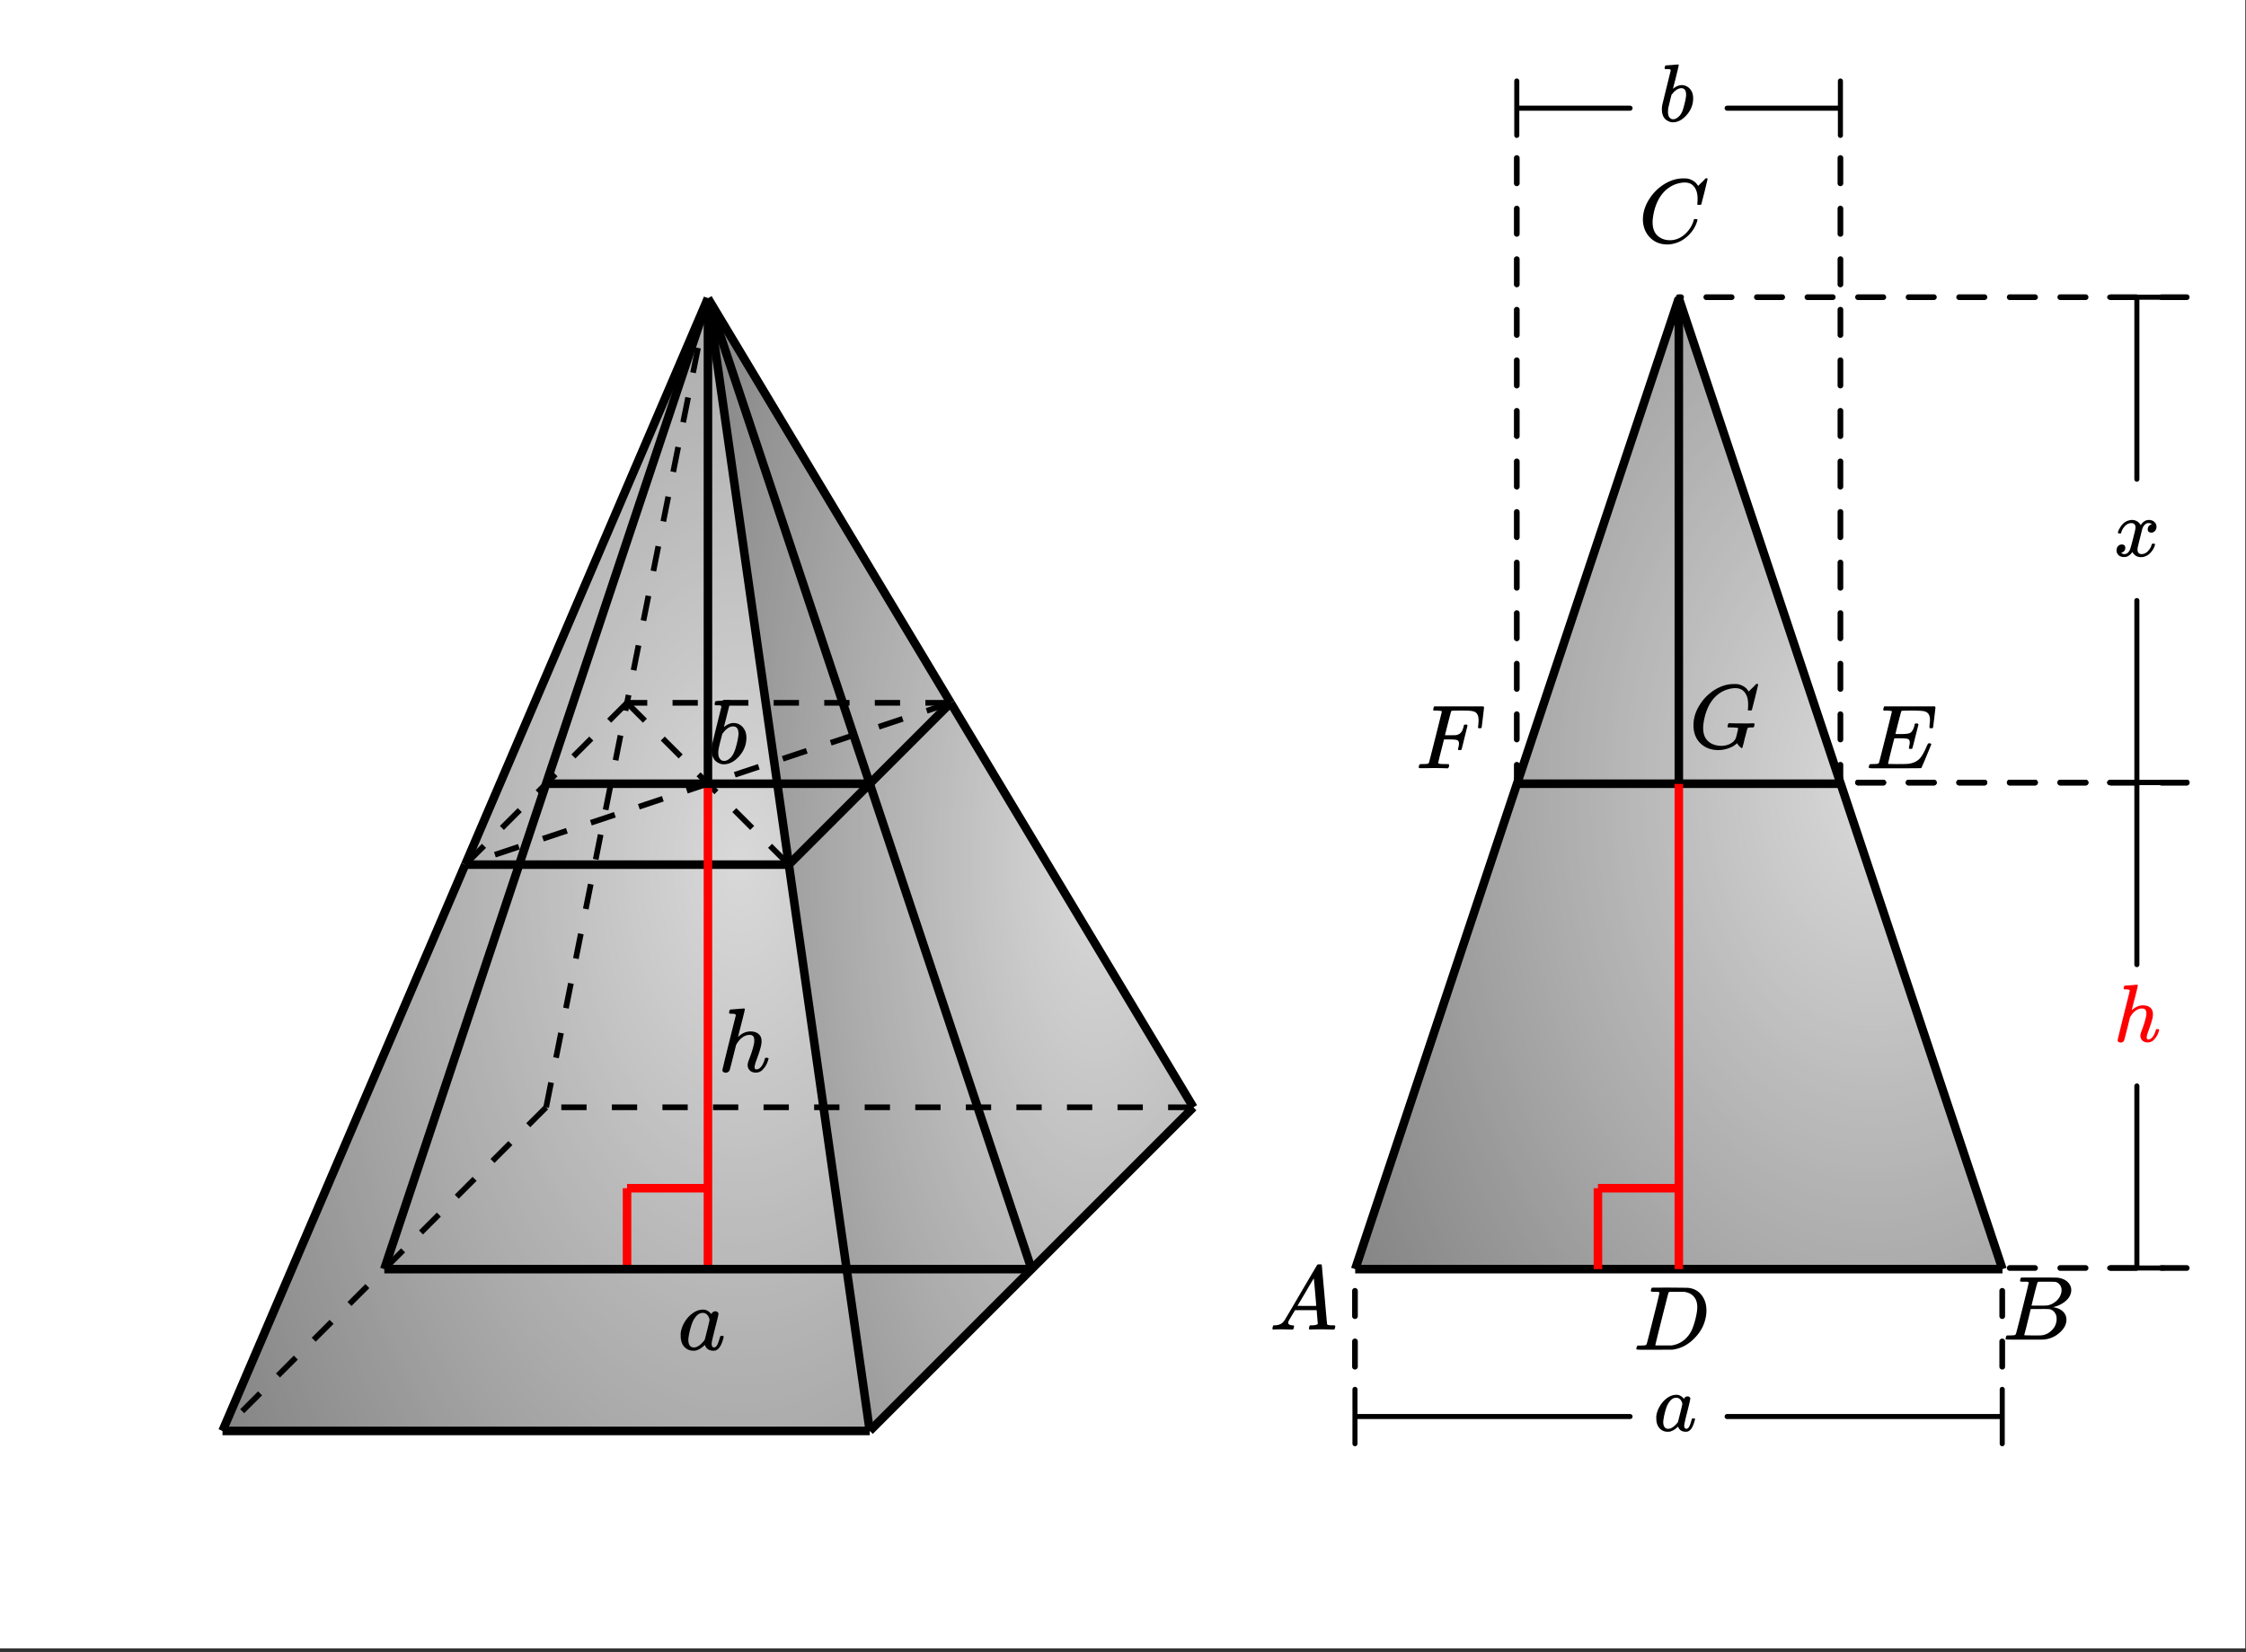 <svg xmlns="http://www.w3.org/2000/svg" xmlns:xlink="http://www.w3.org/1999/xlink" width="444.16" height="326.72" viewBox="0 0 333.12 245.04"><rect x="0" y="0" width="333.12" height="245.04" fill="#333333" stroke="none"/><defs><symbol overflow="visible" id="k"><path d="M6.578-2.063c.082 0 .133.008.156.016.032 0 .051.012.063.031.02.012.031.04.031.079 0 .023-.012.09-.031.203-.2.75-.445 1.273-.734 1.562a1.34 1.34 0 0 1-.438.281c-.074.02-.18.032-.313.032-.574 0-.968-.223-1.187-.672-.055-.114-.078-.164-.078-.156C4.035-.696 4.02-.692 4-.672a.2.2 0 0 1-.063.047c-.43.406-.855.656-1.28.75a2.598 2.598 0 0 1-.329.016c-.594 0-1.09-.25-1.484-.75-.262-.395-.39-.899-.39-1.516v-.297a4.03 4.03 0 0 1 .562-1.64A4.243 4.243 0 0 1 2.14-5.345c.52-.406 1.066-.61 1.64-.61.446 0 .852.22 1.219.657.145-.27.348-.406.61-.406.124 0 .226.039.312.11.094.073.14.167.14.28 0 .118-.171.84-.515 2.172-.336 1.325-.5 2.063-.5 2.22 0 .386.125.577.375.577a.618.618 0 0 0 .281-.125c.188-.187.367-.617.547-1.297.05-.175.098-.27.14-.28.008-.009.051-.017.126-.017zm-4.984.626c0 .335.066.601.203.796.144.2.351.297.625.297.258 0 .535-.11.828-.328.113-.07.258-.207.438-.406.187-.195.296-.332.328-.406.02-.032.144-.508.375-1.438.226-.926.343-1.426.343-1.5 0-.113-.046-.27-.14-.469-.2-.382-.485-.578-.86-.578-.355 0-.671.157-.953.469a3.19 3.19 0 0 0-.625 1.047 10.3 10.3 0 0 0-.547 2.219c0 .023-.007.07-.015.14v.157zm0 0"/></symbol><symbol overflow="visible" id="l"><path d="M1.203-9.219c.008 0 .332-.023.969-.078.644-.05.973-.078.984-.078.114 0 .172.043.172.125 0 .086-.156.73-.469 1.938-.074.304-.152.617-.234.937-.086.324-.148.57-.188.734l-.062.25c0 .032.023.024.078-.03.313-.259.656-.43 1.031-.516a1.873 1.873 0 0 1 .672 0 1.86 1.86 0 0 1 1.125.734c.282.375.422.851.422 1.422 0 1.011-.355 1.922-1.062 2.734C3.93-.242 3.16.156 2.328.156a1.5 1.5 0 0 1-.734-.187c-.7-.313-1.047-.977-1.047-2 0-.258.023-.516.078-.766 0-.008.223-.93.672-2.765l.687-2.75c.02-.126-.011-.204-.093-.235-.075-.031-.2-.047-.375-.047h-.157c-.187 0-.293-.015-.312-.047-.063-.039-.07-.148-.016-.328.032-.125.063-.195.094-.219a.11.11 0 0 1 .078-.03zM4.531-4.39c0-.718-.273-1.078-.812-1.078-.024 0-.055.008-.094.016h-.078c-.469.094-.906.418-1.313.969l-.078.078-.031.062c0 .012-.086.336-.25.969-.156.625-.242.984-.25 1.078-.063.281-.094.54-.094.766 0 .43.11.75.328.968a.73.73 0 0 0 .547.22c.29 0 .594-.145.906-.438.22-.207.395-.461.532-.766.144-.3.297-.77.453-1.406.156-.645.234-1.125.234-1.438zm0 0"/></symbol><symbol overflow="visible" id="m"><path d="M5.594.14c-.356 0-.649-.105-.875-.312A1.118 1.118 0 0 1 4.39-1c0-.145.039-.344.125-.594.425-1.082.695-1.93.812-2.547a2.32 2.32 0 0 0 .047-.515c0-.532-.219-.797-.656-.797-.168 0-.29.012-.36.031-.605.125-1.136.559-1.593 1.297l-.094.172-.453 1.812c-.293 1.18-.461 1.82-.5 1.922-.125.25-.324.375-.594.375a.57.57 0 0 1-.328-.11C.69-.015.64-.097.64-.203c0-.112.66-2.816 1.984-8.108 0-.114-.027-.188-.078-.22-.094-.038-.274-.062-.531-.062h-.282c-.062-.062-.093-.097-.093-.11 0-.019.007-.108.03-.265.04-.164.099-.25.173-.25.008 0 .336-.023.984-.078.645-.05.973-.078.985-.078.101 0 .156.043.156.125 0 .105-.164.79-.485 2.047-.343 1.324-.515 2-.515 2.031 0 .024.031 0 .094-.062.53-.489 1.113-.735 1.75-.735.5 0 .894.125 1.187.375.3.242.453.594.453 1.063 0 .21-.016.383-.047.515-.074.461-.32 1.25-.734 2.375-.168.45-.25.774-.25.97a.61.61 0 0 0 .062.265c.04.043.114.062.22.062.25 0 .484-.133.702-.406.219-.281.39-.648.516-1.11.031-.1.055-.16.078-.171.031-.02.102-.031.219-.031.176.023.27.058.281.109 0 .012-.023.078-.063.203-.148.531-.375.965-.687 1.297-.305.398-.688.594-1.156.594zm0 0"/></symbol><symbol overflow="visible" id="n"><path d="M.563 0C.5-.063.469-.11.469-.14c0-.04.015-.118.047-.235.03-.113.054-.18.078-.203L.64-.625h.203c.625-.02 1.082-.242 1.375-.672.05-.05.863-1.426 2.437-4.125C6.238-8.117 7.04-9.477 7.063-9.5c.039-.082.082-.129.125-.14.039-.02.144-.032.312-.032h.219c.05.086.078.133.078.14l.39 4.36c.25 2.906.383 4.375.407 4.406.039.094.332.141.875.141.094 0 .16.008.203.016.039 0 .07.011.094.03.02.024.03.056.03.095a1.689 1.689 0 0 1-.108.437C9.664-.016 9.601 0 9.5 0c-.156 0-.422-.004-.797-.016-.375-.007-.68-.015-.906-.015-.844 0-1.399.011-1.656.031h-.157a.365.365 0 0 1-.093-.11c0-.03.007-.113.03-.25.04-.124.067-.195.079-.218l.063-.047h.265c.488-.008.781-.082.875-.219l-.172-2.031H3.828l-.469.781c-.324.543-.492.836-.5.875a.524.524 0 0 0-.046.203c0 .23.203.36.609.391.176 0 .265.047.265.14a.583.583 0 0 1-.046.188c-.024.125-.047.211-.079.25C3.54-.016 3.485 0 3.392 0c-.157 0-.403-.004-.735-.016-.336-.007-.586-.015-.75-.015C1.258-.031.848-.02.672 0zm6.406-3.516c0-.093-.059-.789-.172-2.093-.117-1.313-.18-1.973-.188-1.985L6.25-7c-.148.242-.43.719-.844 1.438L4.188-3.517l1.39.016c.926 0 1.39-.004 1.39-.016zm0 0"/></symbol><symbol overflow="visible" id="o"><path d="M3.89-8.484s-.007-.004-.015-.016c-.012-.02-.027-.031-.047-.031-.012-.008-.027-.02-.047-.031a.291.291 0 0 0-.094-.016.392.392 0 0 0-.093-.016h-.469c-.219 0-.355-.004-.406-.015a.126.126 0 0 1-.094-.079c-.012-.03-.008-.113.016-.25.05-.164.093-.253.125-.265.007-.008.593-.016 1.75-.016 2.332 0 3.562.012 3.687.031.625.086 1.113.297 1.469.641.351.344.531.746.531 1.203 0 .313-.086.621-.25.922-.2.356-.515.68-.953.969a3.945 3.945 0 0 1-1.375.594l-.125.046c.594.075 1.07.278 1.438.61.363.336.546.75.546 1.25 0 .648-.296 1.25-.89 1.812A3.993 3.993 0 0 1 6.109-.016C6.047-.004 5.098 0 3.266 0 1.46 0 .55-.008.53-.031.488-.051.47-.086.47-.141c0-.062.008-.125.031-.187.04-.164.086-.258.14-.281a.954.954 0 0 1 .204-.016h.078c.238 0 .508-.008.812-.031.125-.031.207-.086.25-.172.032-.031.352-1.281.97-3.75.624-2.469.937-3.77.937-3.906zm4.876 1.14c0-.3-.086-.562-.25-.781a1.131 1.131 0 0 0-.625-.438c-.063-.019-.477-.03-1.235-.03H5.438c-.125.011-.204.046-.235.109-.031.03-.187.601-.469 1.703-.273 1.093-.414 1.672-.421 1.734h1.093c.727 0 1.149-.008 1.266-.031a2.493 2.493 0 0 0 1.031-.438c.332-.226.594-.504.781-.828.188-.343.282-.676.282-1zm-.735 4.25c0-.394-.11-.722-.328-.984a1.208 1.208 0 0 0-.797-.453 20.053 20.053 0 0 0-1.11-.016c-1.062 0-1.6.008-1.609.016 0 .011-.078.34-.234.984-.156.637-.312 1.274-.469 1.906l-.25.938c0 .043.051.062.157.062.113 0 .484.008 1.109.016.8 0 1.234-.004 1.297-.016.582-.062 1.098-.32 1.547-.78a2.279 2.279 0 0 0 .687-1.673zm0 0"/></symbol><symbol overflow="visible" id="p"><path d="M3.875-8.484s-.008-.004-.016-.016c-.011-.02-.027-.031-.046-.031-.012-.008-.028-.02-.047-.031a.291.291 0 0 0-.094-.016.392.392 0 0 0-.094-.016H3.11c-.312 0-.48-.031-.5-.094-.011-.03-.007-.109.016-.234.05-.176.094-.27.125-.281.02-.008.914-.016 2.688-.016 1.5.012 2.335.024 2.515.031.188 0 .367.024.547.063A2.716 2.716 0 0 1 10.203-8c.426.586.64 1.313.64 2.188 0 .449-.058.886-.171 1.312-.25 1.023-.777 1.945-1.578 2.766C8.188-.797 7.156-.234 6-.047l-.188.031L3.188 0h-1.5C.883 0 .478-.02.47-.063v-.015a.32.32 0 0 1-.016-.078c0-.008.008-.07.031-.188.04-.133.079-.21.11-.234.031-.031.133-.047.312-.047.239 0 .508-.008.813-.031.125-.031.207-.086.25-.172.031-.031.351-1.281.968-3.75.626-2.469.938-3.77.938-3.906zm5.61 2.156c0-.664-.18-1.192-.532-1.578-.344-.383-.828-.614-1.453-.688H5.453c-.117.012-.195.055-.234.125-.024.043-.356 1.34-1 3.89-.637 2.556-.953 3.845-.953 3.876 0 .043.05.062.156.062H5.687c.852-.132 1.57-.5 2.157-1.093.32-.32.586-.696.797-1.125.207-.438.398-1.008.578-1.72.176-.706.265-1.288.265-1.75zm0 0"/></symbol><symbol overflow="visible" id="q"><path d="M8.781-6.5c0-.738-.168-1.32-.5-1.75-.324-.426-.789-.64-1.39-.64-.48 0-1 .109-1.563.328-.969.417-1.73 1.117-2.281 2.093-.492.875-.797 1.903-.922 3.078A2.994 2.994 0 0 0 2.109-3c0 1.031.336 1.773 1.016 2.219.438.304.969.453 1.594.453.343 0 .718-.07 1.125-.219.531-.219 1.008-.57 1.437-1.062.438-.5.739-1.04.907-1.625.03-.125.054-.192.078-.204.02-.019.093-.03.218-.03.188 0 .282.038.282.109 0 .023-.012.07-.032.14-.218.793-.652 1.512-1.296 2.156C6.788-.425 6.063-.016 5.25.173a3.682 3.682 0 0 1-.938.125C3.382.297 2.603.03 1.97-.5A3.568 3.568 0 0 1 .766-2.531a3.733 3.733 0 0 1-.094-.875c0-1.07.336-2.117 1.015-3.14a6.802 6.802 0 0 1 1.5-1.641 6.373 6.373 0 0 1 1.97-1.079A5.191 5.191 0 0 1 6.608-9.5c.32 0 .516.008.579.016a2.47 2.47 0 0 1 1.359.671c.02.024.055.07.11.141.05.063.097.125.14.188.039.054.066.078.078.078.02 0 .14-.117.36-.36.062-.05.128-.113.203-.187l.218-.219a.854.854 0 0 0 .125-.14l.203-.204h.094c.125 0 .188.032.188.094 0 .031-.149.649-.438 1.844-.324 1.25-.484 1.883-.484 1.89-.024.055-.047.086-.078.094a.858.858 0 0 1-.235.016h-.219a.672.672 0 0 1-.078-.078c0-.02.008-.102.032-.25.007-.176.015-.375.015-.594zm0 0"/></symbol><symbol overflow="visible" id="r"><path d="M9.422-6.078c0-.082.008-.258.031-.531.031-.27.047-.442.047-.516 0-.395-.07-.695-.203-.906-.125-.207-.356-.352-.688-.438-.293-.062-.98-.094-2.062-.094-.762.012-1.164.024-1.203.032a.233.233 0 0 0-.125.14 114.624 114.624 0 0 0-.844 3.297c.207.012.422.016.64.016h.126c.582 0 1.004-.035 1.265-.11.258-.082.457-.285.594-.609.063-.094.129-.285.203-.578a.255.255 0 0 0 .016-.094c.008-.039.015-.066.015-.078a.14.14 0 0 1 .032-.047.047.047 0 0 1 .046-.031.213.213 0 0 1 .079-.016.49.49 0 0 1 .125-.015c.05 0 .086.008.109.015a.11.11 0 0 1 .063.016c.019.012.03.023.03.031.009 0 .02.012.032.032.02.023.035.039.047.046l-.453 1.782C7.05-3.535 6.89-2.93 6.859-2.922c-.03.031-.105.047-.218.047-.118 0-.188-.016-.22-.047-.054-.02-.058-.125-.015-.312.063-.239.094-.442.094-.61 0-.258-.09-.426-.266-.5-.156-.07-.601-.11-1.328-.11H4.22c-.063.188-.235.856-.516 2a93.385 93.385 0 0 0-.422 1.75c0 .044.051.063.156.063.102 0 .461.008 1.079.016.843 0 1.398-.008 1.671-.031.27-.02.54-.078.813-.172a2.34 2.34 0 0 0 1.094-.75c.289-.363.61-.953.953-1.766.094-.195.148-.304.172-.328.031-.02.097-.031.203-.031.101 0 .164.012.187.031.051.031.079.078.079.14C8.75-1.237 8.254-.07 8.203-.031 8.18-.007 6.895 0 4.343 0H.939C.613-.008.453-.031.453-.063v-.015a.187.187 0 0 1-.031-.078c0-.008.008-.07.031-.188.04-.133.078-.21.11-.234.039-.031.144-.047.312-.047.238 0 .508-.008.813-.031.125-.031.207-.086.25-.172.019-.04.343-1.3.968-3.781.625-2.489.938-3.75.938-3.782 0-.062-.016-.093-.047-.093-.074-.032-.313-.055-.719-.079h-.422a.365.365 0 0 1-.094-.109c0-.02.016-.094.047-.219.032-.164.07-.265.125-.296h7.485c.062.074.094.124.094.156 0 .043-.06.547-.172 1.515-.118.97-.18 1.465-.188 1.485-.023.062-.117.093-.281.093h-.156c-.063-.05-.094-.097-.094-.14zm0 0"/></symbol><symbol overflow="visible" id="s"><path d="M2.5-.031c-.25 0-.578.008-.984.015H.64c-.106 0-.168-.02-.188-.062a.187.187 0 0 1-.031-.078c0-.008.008-.07.031-.188.04-.133.078-.21.11-.234.039-.031.144-.047.312-.047.238 0 .508-.008.813-.031.125-.031.207-.086.25-.172.019-.04.343-1.3.968-3.781.625-2.489.938-3.75.938-3.782 0-.062-.016-.093-.047-.093-.074-.032-.313-.055-.719-.079h-.422a.365.365 0 0 1-.094-.109c0-.02.016-.094.047-.219.032-.164.07-.265.125-.296h7.282c.062.074.093.124.093.156 0 .043-.058.547-.171 1.515-.118.97-.18 1.465-.188 1.485-.023.062-.11.093-.266.093h-.171c-.063-.05-.094-.097-.094-.14v-.063a.255.255 0 0 0 .015-.093.7.7 0 0 0 .016-.141c.031-.258.047-.52.047-.781 0-.645-.203-1.055-.61-1.235-.199-.07-.421-.117-.671-.14-.25-.02-.762-.031-1.532-.031-.718.011-1.101.023-1.14.03-.074.032-.117.075-.125.126-.012.011-.168.601-.469 1.765l-.438 1.735h.75c.54 0 .836-.004.891-.016.3-.062.516-.16.64-.297.196-.156.36-.476.485-.968a.212.212 0 0 0 .016-.079c.008-.039.015-.066.015-.078 0-.02.004-.039.016-.062.008-.02.02-.032.031-.032.02-.007.04-.019.063-.03.02-.009.039-.016.062-.016h.281c.063.054.094.101.094.14 0 .032-.148.625-.437 1.782-.282 1.148-.43 1.734-.438 1.765-.023.063-.117.094-.281.094h-.156c-.055-.04-.086-.078-.094-.11-.012-.03.004-.109.047-.234.062-.25.094-.469.094-.656 0-.27-.118-.438-.344-.5-.156-.05-.54-.078-1.14-.078h-.735l-.438 1.718c-.28 1.118-.421 1.7-.421 1.75 0 .055.023.09.078.11.101.055.476.078 1.125.078h.328c.05.055.078.094.078.125a.922.922 0 0 1-.016.25.69.69 0 0 1-.14.25H4.53A44.823 44.823 0 0 0 2.5-.031zm0 0"/></symbol><symbol overflow="visible" id="t"><path d="M4.344.297c-1.063 0-1.946-.332-2.64-1C1.015-1.38.671-2.281.671-3.406c0-1.07.336-2.117 1.015-3.14a6.802 6.802 0 0 1 1.5-1.641 6.373 6.373 0 0 1 1.97-1.079A5.191 5.191 0 0 1 6.608-9.5c.32 0 .516.008.579.016a2.47 2.47 0 0 1 1.359.671c.02.024.055.07.11.141.05.063.097.125.14.188.039.054.066.078.078.078.02 0 .14-.117.36-.36.062-.05.128-.113.203-.187l.218-.219a.854.854 0 0 0 .125-.14l.203-.204h.094c.125 0 .188.032.188.094 0 .031-.149.649-.438 1.844-.324 1.25-.484 1.883-.484 1.89-.024.055-.047.086-.078.094a.858.858 0 0 1-.235.016h-.219a.672.672 0 0 1-.078-.078c0-.02.008-.102.032-.25.007-.176.015-.375.015-.594 0-.738-.168-1.32-.5-1.75-.324-.426-.789-.64-1.39-.64-.48 0-1 .109-1.563.328-.898.386-1.617 1.015-2.156 1.89-.531.875-.875 1.93-1.031 3.156a3.848 3.848 0 0 0-.032.532c0 .511.086.96.266 1.343.426.813 1.195 1.25 2.313 1.313h.078c.488 0 .93-.098 1.328-.297.406-.207.687-.477.843-.813.032-.062.098-.304.204-.734.101-.437.156-.676.156-.719 0-.07-.063-.113-.188-.125a7.773 7.773 0 0 0-.796-.046h-.5a.365.365 0 0 1-.094-.11c0-.02.015-.101.047-.25a.502.502 0 0 1 .14-.265h.219c.363.023.992.03 1.89.03h.844c.32-.007.551-.015.688-.015.125 0 .187.04.187.11 0 .023-.011.09-.03.203a.374.374 0 0 0-.032.093.255.255 0 0 1-.016.094c0 .012-.011.027-.031.047a.091.091 0 0 1-.047.047c-.012 0-.039.008-.078.015h-.125c-.188 0-.375.012-.563.032a.233.233 0 0 0-.14.156l-.063.172c-.023.117-.07.305-.14.562a9.647 9.647 0 0 1-.188.688c-.023.105-.047.219-.078.344a4.29 4.29 0 0 1-.062.28 3.389 3.389 0 0 0-.063.235 2.246 2.246 0 0 1-.062.203c-.012.043-.024.09-.032.141-.011.055-.023.094-.03.125a.22.22 0 0 1-.048.078.188.188 0 0 1-.031.047c0 .008-.012.016-.031.016-.032 0-.059-.016-.078-.047-.086-.04-.2-.14-.344-.297a1.575 1.575 0 0 1-.266-.375c0-.008-.011-.004-.031.015-.023.012-.047.028-.078.047-.305.282-.7.508-1.188.672-.48.176-.984.266-1.515.266zm0 0"/></symbol><symbol overflow="visible" id="u"><path d="M5.922-1.86c.07 0 .117.008.14.016.032 0 .051.012.063.032.02.011.031.03.031.062a.983.983 0 0 1-.047.188c-.18.68-.398 1.148-.656 1.406a1.139 1.139 0 0 1-.39.25.994.994 0 0 1-.282.031c-.511 0-.87-.195-1.078-.594-.043-.101-.062-.156-.062-.156s-.016.008-.047.016a.091.091 0 0 1-.047.046C3.16-.195 2.773.023 2.39.11c-.043.008-.141.016-.297.016-.543 0-.985-.223-1.328-.672-.243-.351-.36-.805-.36-1.36v-.265c.063-.52.235-1.015.516-1.484a3.93 3.93 0 0 1 1-1.156c.469-.364.96-.547 1.484-.547.406 0 .77.199 1.094.593.125-.238.313-.359.563-.359.101 0 .19.031.265.094.082.062.125.14.125.234 0 .117-.152.774-.453 1.969-.305 1.187-.453 1.855-.453 2 0 .344.113.515.344.515a.521.521 0 0 0 .234-.109c.176-.164.344-.555.5-1.172.05-.156.094-.238.125-.25a.382.382 0 0 1 .125-.015zm-4.484.579c0 .293.062.527.187.703.125.18.305.265.547.265.238 0 .488-.097.75-.296a2.18 2.18 0 0 0 .406-.36c.164-.176.266-.3.297-.375l.328-1.297c.207-.832.313-1.28.313-1.343 0-.102-.043-.243-.125-.422-.188-.344-.446-.516-.766-.516-.336 0-.625.14-.875.422-.242.273-.43.586-.563.938a9.962 9.962 0 0 0-.484 2c0 .023-.008.062-.016.125v.156zm0 0"/></symbol><symbol overflow="visible" id="v"><path d="M1.078-8.297c.008 0 .3-.02.875-.062l.89-.079c.095 0 .141.04.141.11 0 .074-.136.652-.406 1.734-.062.282-.137.57-.219.86-.074.293-.132.511-.171.656l-.047.234c0 .024.023.008.078-.047.27-.226.578-.379.922-.453.093-.02.191-.031.296-.031.102 0 .208.012.313.031.414.094.75.313 1 .657.25.335.375.761.375 1.28 0 .907-.32 1.727-.953 2.454C3.535-.223 2.848.14 2.109.14c-.242 0-.464-.059-.671-.172C.8-.312.484-.911.484-1.828c0-.227.024-.457.079-.688 0-.007.203-.843.609-2.5l.61-2.468c.019-.114-.009-.188-.079-.22-.062-.03-.18-.046-.344-.046h-.125c-.18 0-.277-.008-.296-.031-.055-.04-.06-.14-.016-.297.031-.102.062-.164.094-.188.02-.02.039-.03.062-.03zm3 4.344c0-.645-.246-.969-.734-.969-.024 0-.055.008-.094.016h-.047c-.43.086-.828.375-1.203.875l-.063.062-.03.047c0 .012-.075.305-.22.875l-.234.985c-.043.25-.062.476-.062.671 0 .399.093.688.28.875a.652.652 0 0 0 .485.204c.27 0 .547-.13.828-.391.196-.188.36-.414.485-.688.125-.27.254-.691.39-1.265.145-.582.22-1.016.22-1.297zm0 0"/></symbol><symbol overflow="visible" id="w"><path d="M5.031.125c-.312 0-.574-.094-.781-.281a1.003 1.003 0 0 1-.297-.75c0-.125.04-.301.125-.531.375-.977.613-1.743.719-2.297.031-.125.047-.274.047-.454 0-.476-.2-.718-.594-.718-.148 0-.258.008-.328.015-.543.118-1.024.508-1.438 1.172l-.078.156L2-1.921C1.738-.867 1.586-.289 1.547-.188a.545.545 0 0 1-.531.329.523.523 0 0 1-.297-.094c-.094-.063-.14-.14-.14-.234 0-.102.597-2.536 1.796-7.297 0-.102-.027-.172-.078-.204a2.108 2.108 0 0 0-.485-.062h-.25a.494.494 0 0 1-.093-.078c0-.02.008-.102.031-.25.04-.145.098-.219.172-.219l.875-.062c.582-.051.875-.079.875-.079.101 0 .156.04.156.11 0 .094-.148.71-.437 1.844a93.594 93.594 0 0 0-.47 1.828c0 .023.032 0 .095-.063.476-.437 1.004-.656 1.578-.656.445 0 .8.11 1.062.328.27.219.407.543.407.969 0 .18-.012.328-.032.453-.074.418-.297 1.137-.672 2.156-.148.399-.218.684-.218.86.007.117.03.195.062.234.031.043.086.063.172.063.227 0 .441-.126.64-.376.196-.25.352-.578.47-.984.019-.094.038-.144.062-.156.031-.02.098-.031.203-.031.156.023.238.054.25.093 0 .012-.016.075-.047.188-.137.48-.344.871-.625 1.172-.273.355-.621.531-1.047.531zm0 0"/></symbol><symbol overflow="visible" id="x"><path d="M.703-3.375c-.055-.05-.078-.098-.078-.14.04-.22.172-.5.39-.844.376-.57.848-.899 1.423-.985.113-.02.203-.031.265-.031.281 0 .54.074.781.219.239.148.41.328.516.547.102-.133.164-.22.188-.25.3-.344.648-.516 1.046-.516.32 0 .586.102.797.297a.896.896 0 0 1 .313.687.98.98 0 0 1-.219.641.685.685 0 0 1-.563.25.558.558 0 0 1-.375-.125.483.483 0 0 1-.14-.36c0-.374.203-.628.61-.765a.58.58 0 0 0-.141-.094.831.831 0 0 0-.344-.062c-.106 0-.184.008-.234.015-.313.137-.543.407-.688.813-.023.062-.137.516-.344 1.36-.21.835-.324 1.304-.344 1.405a1.945 1.945 0 0 0-.03.36c0 .2.05.355.155.469a.6.6 0 0 0 .454.171c.343 0 .648-.14.921-.421.282-.29.47-.614.563-.97.031-.081.055-.128.078-.14a.704.704 0 0 1 .188-.015c.156 0 .234.03.234.093 0 .012-.008.059-.016.141-.148.5-.433.938-.859 1.313-.375.304-.777.453-1.203.453-.563 0-.992-.254-1.281-.766-.243.367-.543.605-.907.719-.074.02-.18.031-.312.031-.469 0-.805-.164-1-.5a.877.877 0 0 1-.125-.484c0-.25.07-.457.219-.625a.718.718 0 0 1 .562-.25c.344 0 .516.168.516.5 0 .304-.14.523-.422.656a.359.359 0 0 1-.063.047c-.023.011-.043.023-.062.031H1.14l-.032.016c0 .023.055.058.172.109.102.043.211.063.328.063.29 0 .54-.18.75-.547.082-.145.239-.672.47-1.579.05-.187.1-.394.155-.624.063-.227.102-.399.125-.516.032-.125.051-.203.063-.235.039-.218.062-.374.062-.468 0-.196-.054-.348-.156-.453a.568.568 0 0 0-.437-.172c-.368 0-.684.14-.954.422-.273.273-.46.59-.562.953-.012.074-.027.12-.047.14a.67.67 0 0 1-.203.016zm0 0"/></symbol><clipPath id="a"><path d="M0 0h333v244.5H0zm0 0"/></clipPath><clipPath id="b"><path d="M32 44h97v169H32zm0 0"/></clipPath><clipPath id="c"><path d="M32.96 212.086h96l-24-168.004zm0 0"/></clipPath><radialGradient id="d" gradientUnits="userSpaceOnUse" cx=".8" cy=".5" fx=".8" fy=".5" r="1" gradientTransform="matrix(96.002 0 0 168.003 32.96 44.08)"><stop offset="0" stop-color="#d9d9d9"/><stop offset=".008" stop-color="#d8d8d8"/><stop offset=".012" stop-color="#d8d8d8"/><stop offset=".016" stop-color="#d7d7d7"/><stop offset=".02" stop-color="#d7d7d7"/><stop offset=".023" stop-color="#d7d7d7"/><stop offset=".027" stop-color="#d6d6d6"/><stop offset=".031" stop-color="#d6d6d6"/><stop offset=".035" stop-color="#d6d6d6"/><stop offset=".039" stop-color="#d5d5d5"/><stop offset=".043" stop-color="#d5d5d5"/><stop offset=".047" stop-color="#d5d5d5"/><stop offset=".051" stop-color="#d4d4d4"/><stop offset=".055" stop-color="#d4d4d4"/><stop offset=".059" stop-color="#d4d4d4"/><stop offset=".063" stop-color="#d3d3d3"/><stop offset=".066" stop-color="#d3d3d3"/><stop offset=".07" stop-color="#d3d3d3"/><stop offset=".074" stop-color="#d2d2d2"/><stop offset=".078" stop-color="#d2d2d2"/><stop offset=".082" stop-color="#d2d2d2"/><stop offset=".086" stop-color="#d1d1d1"/><stop offset=".09" stop-color="#d1d1d1"/><stop offset=".094" stop-color="#d0d0d0"/><stop offset=".098" stop-color="#d0d0d0"/><stop offset=".102" stop-color="#d0d0d0"/><stop offset=".105" stop-color="#cfcfcf"/><stop offset=".109" stop-color="#cfcfcf"/><stop offset=".113" stop-color="#cfcfcf"/><stop offset=".117" stop-color="#cecece"/><stop offset=".121" stop-color="#cecece"/><stop offset=".125" stop-color="#cecece"/><stop offset=".129" stop-color="#cdcdcd"/><stop offset=".133" stop-color="#cdcdcd"/><stop offset=".137" stop-color="#cdcdcd"/><stop offset=".141" stop-color="#ccc"/><stop offset=".145" stop-color="#ccc"/><stop offset=".148" stop-color="#ccc"/><stop offset=".152" stop-color="#cbcbcb"/><stop offset=".156" stop-color="#cbcbcb"/><stop offset=".16" stop-color="#cbcbcb"/><stop offset=".164" stop-color="#cacaca"/><stop offset=".168" stop-color="#cacaca"/><stop offset=".172" stop-color="#cacaca"/><stop offset=".176" stop-color="#c9c9c9"/><stop offset=".18" stop-color="#c9c9c9"/><stop offset=".184" stop-color="#c8c8c8"/><stop offset=".188" stop-color="#c8c8c8"/><stop offset=".191" stop-color="#c8c8c8"/><stop offset=".195" stop-color="#c7c7c7"/><stop offset=".199" stop-color="#c7c7c7"/><stop offset=".203" stop-color="#c7c7c7"/><stop offset=".207" stop-color="#c6c6c6"/><stop offset=".211" stop-color="#c6c6c6"/><stop offset=".215" stop-color="#c6c6c6"/><stop offset=".219" stop-color="#c5c5c5"/><stop offset=".223" stop-color="#c5c5c5"/><stop offset=".227" stop-color="#c5c5c5"/><stop offset=".23" stop-color="#c4c4c4"/><stop offset=".234" stop-color="#c4c4c4"/><stop offset=".238" stop-color="#c4c4c4"/><stop offset=".242" stop-color="#c3c3c3"/><stop offset=".246" stop-color="#c3c3c3"/><stop offset=".25" stop-color="#c3c3c3"/><stop offset=".254" stop-color="#c2c2c2"/><stop offset=".262" stop-color="#c1c1c1"/><stop offset=".27" stop-color="#c1c1c1"/><stop offset=".277" stop-color="silver"/><stop offset=".285" stop-color="#bfbfbf"/><stop offset=".293" stop-color="#bfbfbf"/><stop offset=".301" stop-color="#bebebe"/><stop offset=".309" stop-color="#bdbdbd"/><stop offset=".316" stop-color="#bcbcbc"/><stop offset=".324" stop-color="#bcbcbc"/><stop offset=".332" stop-color="#bbb"/><stop offset=".34" stop-color="#bababa"/><stop offset=".348" stop-color="#bababa"/><stop offset=".355" stop-color="#b9b9b9"/><stop offset=".363" stop-color="#b8b8b8"/><stop offset=".371" stop-color="#b8b8b8"/><stop offset=".379" stop-color="#b7b7b7"/><stop offset=".387" stop-color="#b6b6b6"/><stop offset=".395" stop-color="#b6b6b6"/><stop offset=".402" stop-color="#b5b5b5"/><stop offset=".41" stop-color="#b4b4b4"/><stop offset=".418" stop-color="#b3b3b3"/><stop offset=".426" stop-color="#b3b3b3"/><stop offset=".434" stop-color="#b2b2b2"/><stop offset=".441" stop-color="#b1b1b1"/><stop offset=".449" stop-color="#b1b1b1"/><stop offset=".457" stop-color="#b0b0b0"/><stop offset=".465" stop-color="#afafaf"/><stop offset=".473" stop-color="#afafaf"/><stop offset=".48" stop-color="#aeaeae"/><stop offset=".488" stop-color="#adadad"/><stop offset=".496" stop-color="#adadad"/><stop offset=".504" stop-color="#acacac"/><stop offset=".508" stop-color="#acacac"/><stop offset=".512" stop-color="#ababab"/><stop offset=".516" stop-color="#ababab"/><stop offset=".52" stop-color="#ababab"/><stop offset=".523" stop-color="#aaa"/><stop offset=".527" stop-color="#aaa"/><stop offset=".531" stop-color="#aaa"/><stop offset=".535" stop-color="#a9a9a9"/><stop offset=".539" stop-color="#a9a9a9"/><stop offset=".543" stop-color="#a9a9a9"/><stop offset=".547" stop-color="#a8a8a8"/><stop offset=".551" stop-color="#a8a8a8"/><stop offset=".555" stop-color="#a7a7a7"/><stop offset=".559" stop-color="#a7a7a7"/><stop offset=".563" stop-color="#a7a7a7"/><stop offset=".566" stop-color="#a6a6a6"/><stop offset=".57" stop-color="#a6a6a6"/><stop offset=".574" stop-color="#a6a6a6"/><stop offset=".578" stop-color="#a5a5a5"/><stop offset=".582" stop-color="#a5a5a5"/><stop offset=".586" stop-color="#a5a5a5"/><stop offset=".59" stop-color="#a4a4a4"/><stop offset=".594" stop-color="#a4a4a4"/><stop offset=".598" stop-color="#a4a4a4"/><stop offset=".602" stop-color="#a3a3a3"/><stop offset=".605" stop-color="#a3a3a3"/><stop offset=".609" stop-color="#a3a3a3"/><stop offset=".613" stop-color="#a2a2a2"/><stop offset=".617" stop-color="#a2a2a2"/><stop offset=".621" stop-color="#a2a2a2"/><stop offset=".625" stop-color="#a1a1a1"/><stop offset=".629" stop-color="#a1a1a1"/><stop offset=".637" stop-color="#a0a0a0"/><stop offset=".645" stop-color="#9f9f9f"/><stop offset=".652" stop-color="#9f9f9f"/><stop offset=".66" stop-color="#9e9e9e"/><stop offset=".668" stop-color="#9d9d9d"/><stop offset=".676" stop-color="#9d9d9d"/><stop offset=".684" stop-color="#9c9c9c"/><stop offset=".691" stop-color="#9b9b9b"/><stop offset=".699" stop-color="#9a9a9a"/><stop offset=".707" stop-color="#9a9a9a"/><stop offset=".715" stop-color="#999"/><stop offset=".723" stop-color="#989898"/><stop offset=".73" stop-color="#989898"/><stop offset=".738" stop-color="#979797"/><stop offset=".746" stop-color="#969696"/><stop offset=".754" stop-color="#969696"/><stop offset=".758" stop-color="#959595"/><stop offset=".762" stop-color="#959595"/><stop offset=".766" stop-color="#959595"/><stop offset=".77" stop-color="#949494"/><stop offset=".773" stop-color="#949494"/><stop offset=".777" stop-color="#949494"/><stop offset=".781" stop-color="#939393"/><stop offset=".785" stop-color="#939393"/><stop offset=".789" stop-color="#939393"/><stop offset=".793" stop-color="#929292"/><stop offset=".797" stop-color="#929292"/><stop offset=".801" stop-color="#929292"/><stop offset=".805" stop-color="#919191"/><stop offset=".809" stop-color="#919191"/><stop offset=".813" stop-color="#919191"/><stop offset=".816" stop-color="#909090"/><stop offset=".824" stop-color="#8f8f8f"/><stop offset=".832" stop-color="#8f8f8f"/><stop offset=".84" stop-color="#8e8e8e"/><stop offset=".848" stop-color="#8d8d8d"/><stop offset=".855" stop-color="#8d8d8d"/><stop offset=".863" stop-color="#8c8c8c"/><stop offset=".871" stop-color="#8b8b8b"/><stop offset=".879" stop-color="#8b8b8b"/><stop offset=".883" stop-color="#8a8a8a"/><stop offset=".887" stop-color="#8a8a8a"/><stop offset=".891" stop-color="#8a8a8a"/><stop offset=".895" stop-color="#898989"/><stop offset=".898" stop-color="#898989"/><stop offset=".902" stop-color="#898989"/><stop offset=".906" stop-color="#888"/><stop offset=".91" stop-color="#888"/><stop offset=".918" stop-color="#878787"/><stop offset=".926" stop-color="#868686"/><stop offset=".934" stop-color="#868686"/><stop offset=".941" stop-color="#858585"/><stop offset=".945" stop-color="#858585"/><stop offset=".949" stop-color="#848484"/><stop offset=".953" stop-color="#848484"/><stop offset=".957" stop-color="#838383"/><stop offset=".965" stop-color="#838383"/><stop offset=".973" stop-color="#828282"/><stop offset=".977" stop-color="#828282"/><stop offset=".98" stop-color="#818181"/><stop offset=".988" stop-color="#818181"/><stop offset=".992" stop-color="gray"/><stop offset="1" stop-color="gray"/></radialGradient><clipPath id="e"><path d="M104 44h73v169h-73zm0 0"/></clipPath><clipPath id="f"><path d="M128.96 212.086l48.005-48.004-72.004-120zm0 0"/></clipPath><radialGradient id="g" gradientUnits="userSpaceOnUse" cx=".8" cy=".5" fx=".8" fy=".5" r="1" gradientTransform="matrix(72.001 0 0 168.003 104.962 44.08)"><stop offset="0" stop-color="#d9d9d9"/><stop offset=".008" stop-color="#d8d8d8"/><stop offset=".012" stop-color="#d8d8d8"/><stop offset=".016" stop-color="#d7d7d7"/><stop offset=".02" stop-color="#d7d7d7"/><stop offset=".023" stop-color="#d7d7d7"/><stop offset=".027" stop-color="#d6d6d6"/><stop offset=".031" stop-color="#d6d6d6"/><stop offset=".035" stop-color="#d6d6d6"/><stop offset=".039" stop-color="#d5d5d5"/><stop offset=".043" stop-color="#d5d5d5"/><stop offset=".047" stop-color="#d5d5d5"/><stop offset=".051" stop-color="#d4d4d4"/><stop offset=".055" stop-color="#d4d4d4"/><stop offset=".059" stop-color="#d4d4d4"/><stop offset=".063" stop-color="#d3d3d3"/><stop offset=".066" stop-color="#d3d3d3"/><stop offset=".07" stop-color="#d3d3d3"/><stop offset=".074" stop-color="#d2d2d2"/><stop offset=".078" stop-color="#d2d2d2"/><stop offset=".082" stop-color="#d2d2d2"/><stop offset=".086" stop-color="#d1d1d1"/><stop offset=".09" stop-color="#d1d1d1"/><stop offset=".094" stop-color="#d0d0d0"/><stop offset=".098" stop-color="#d0d0d0"/><stop offset=".102" stop-color="#d0d0d0"/><stop offset=".105" stop-color="#cfcfcf"/><stop offset=".109" stop-color="#cfcfcf"/><stop offset=".113" stop-color="#cfcfcf"/><stop offset=".117" stop-color="#cecece"/><stop offset=".121" stop-color="#cecece"/><stop offset=".125" stop-color="#cecece"/><stop offset=".129" stop-color="#cdcdcd"/><stop offset=".133" stop-color="#cdcdcd"/><stop offset=".137" stop-color="#cdcdcd"/><stop offset=".141" stop-color="#ccc"/><stop offset=".145" stop-color="#ccc"/><stop offset=".148" stop-color="#ccc"/><stop offset=".152" stop-color="#cbcbcb"/><stop offset=".156" stop-color="#cbcbcb"/><stop offset=".16" stop-color="#cbcbcb"/><stop offset=".164" stop-color="#cacaca"/><stop offset=".168" stop-color="#cacaca"/><stop offset=".172" stop-color="#cacaca"/><stop offset=".176" stop-color="#c9c9c9"/><stop offset=".18" stop-color="#c9c9c9"/><stop offset=".184" stop-color="#c8c8c8"/><stop offset=".188" stop-color="#c8c8c8"/><stop offset=".191" stop-color="#c8c8c8"/><stop offset=".195" stop-color="#c7c7c7"/><stop offset=".199" stop-color="#c7c7c7"/><stop offset=".203" stop-color="#c7c7c7"/><stop offset=".207" stop-color="#c6c6c6"/><stop offset=".211" stop-color="#c6c6c6"/><stop offset=".215" stop-color="#c6c6c6"/><stop offset=".219" stop-color="#c5c5c5"/><stop offset=".223" stop-color="#c5c5c5"/><stop offset=".227" stop-color="#c5c5c5"/><stop offset=".23" stop-color="#c4c4c4"/><stop offset=".234" stop-color="#c4c4c4"/><stop offset=".238" stop-color="#c4c4c4"/><stop offset=".242" stop-color="#c3c3c3"/><stop offset=".246" stop-color="#c3c3c3"/><stop offset=".25" stop-color="#c3c3c3"/><stop offset=".254" stop-color="#c2c2c2"/><stop offset=".262" stop-color="#c1c1c1"/><stop offset=".27" stop-color="#c1c1c1"/><stop offset=".277" stop-color="silver"/><stop offset=".285" stop-color="#bfbfbf"/><stop offset=".293" stop-color="#bfbfbf"/><stop offset=".301" stop-color="#bebebe"/><stop offset=".309" stop-color="#bdbdbd"/><stop offset=".316" stop-color="#bcbcbc"/><stop offset=".324" stop-color="#bcbcbc"/><stop offset=".332" stop-color="#bbb"/><stop offset=".34" stop-color="#bababa"/><stop offset=".348" stop-color="#bababa"/><stop offset=".355" stop-color="#b9b9b9"/><stop offset=".363" stop-color="#b8b8b8"/><stop offset=".371" stop-color="#b8b8b8"/><stop offset=".379" stop-color="#b7b7b7"/><stop offset=".387" stop-color="#b6b6b6"/><stop offset=".395" stop-color="#b6b6b6"/><stop offset=".402" stop-color="#b5b5b5"/><stop offset=".41" stop-color="#b4b4b4"/><stop offset=".418" stop-color="#b3b3b3"/><stop offset=".426" stop-color="#b3b3b3"/><stop offset=".434" stop-color="#b2b2b2"/><stop offset=".441" stop-color="#b1b1b1"/><stop offset=".449" stop-color="#b1b1b1"/><stop offset=".457" stop-color="#b0b0b0"/><stop offset=".465" stop-color="#afafaf"/><stop offset=".473" stop-color="#afafaf"/><stop offset=".48" stop-color="#aeaeae"/><stop offset=".488" stop-color="#adadad"/><stop offset=".496" stop-color="#adadad"/><stop offset=".504" stop-color="#acacac"/><stop offset=".508" stop-color="#acacac"/><stop offset=".512" stop-color="#ababab"/><stop offset=".516" stop-color="#ababab"/><stop offset=".52" stop-color="#ababab"/><stop offset=".523" stop-color="#aaa"/><stop offset=".527" stop-color="#aaa"/><stop offset=".531" stop-color="#aaa"/><stop offset=".535" stop-color="#a9a9a9"/><stop offset=".539" stop-color="#a9a9a9"/><stop offset=".543" stop-color="#a9a9a9"/><stop offset=".547" stop-color="#a8a8a8"/><stop offset=".551" stop-color="#a8a8a8"/><stop offset=".555" stop-color="#a7a7a7"/><stop offset=".559" stop-color="#a7a7a7"/><stop offset=".563" stop-color="#a7a7a7"/><stop offset=".566" stop-color="#a6a6a6"/><stop offset=".57" stop-color="#a6a6a6"/><stop offset=".574" stop-color="#a6a6a6"/><stop offset=".578" stop-color="#a5a5a5"/><stop offset=".582" stop-color="#a5a5a5"/><stop offset=".586" stop-color="#a5a5a5"/><stop offset=".59" stop-color="#a4a4a4"/><stop offset=".594" stop-color="#a4a4a4"/><stop offset=".598" stop-color="#a4a4a4"/><stop offset=".602" stop-color="#a3a3a3"/><stop offset=".605" stop-color="#a3a3a3"/><stop offset=".609" stop-color="#a3a3a3"/><stop offset=".613" stop-color="#a2a2a2"/><stop offset=".617" stop-color="#a2a2a2"/><stop offset=".621" stop-color="#a2a2a2"/><stop offset=".625" stop-color="#a1a1a1"/><stop offset=".629" stop-color="#a1a1a1"/><stop offset=".637" stop-color="#a0a0a0"/><stop offset=".645" stop-color="#9f9f9f"/><stop offset=".652" stop-color="#9f9f9f"/><stop offset=".66" stop-color="#9e9e9e"/><stop offset=".668" stop-color="#9d9d9d"/><stop offset=".676" stop-color="#9d9d9d"/><stop offset=".684" stop-color="#9c9c9c"/><stop offset=".691" stop-color="#9b9b9b"/><stop offset=".699" stop-color="#9a9a9a"/><stop offset=".707" stop-color="#9a9a9a"/><stop offset=".715" stop-color="#999"/><stop offset=".723" stop-color="#989898"/><stop offset=".73" stop-color="#989898"/><stop offset=".738" stop-color="#979797"/><stop offset=".746" stop-color="#969696"/><stop offset=".754" stop-color="#969696"/><stop offset=".758" stop-color="#959595"/><stop offset=".762" stop-color="#959595"/><stop offset=".766" stop-color="#959595"/><stop offset=".77" stop-color="#949494"/><stop offset=".773" stop-color="#949494"/><stop offset=".777" stop-color="#949494"/><stop offset=".781" stop-color="#939393"/><stop offset=".785" stop-color="#939393"/><stop offset=".789" stop-color="#939393"/><stop offset=".793" stop-color="#929292"/><stop offset=".797" stop-color="#929292"/><stop offset=".801" stop-color="#929292"/><stop offset=".805" stop-color="#919191"/><stop offset=".809" stop-color="#919191"/><stop offset=".813" stop-color="#919191"/><stop offset=".816" stop-color="#909090"/><stop offset=".824" stop-color="#8f8f8f"/><stop offset=".832" stop-color="#8f8f8f"/><stop offset=".84" stop-color="#8e8e8e"/><stop offset=".848" stop-color="#8d8d8d"/><stop offset=".855" stop-color="#8d8d8d"/><stop offset=".863" stop-color="#8c8c8c"/><stop offset=".871" stop-color="#8b8b8b"/><stop offset=".879" stop-color="#8b8b8b"/><stop offset=".883" stop-color="#8a8a8a"/><stop offset=".887" stop-color="#8a8a8a"/><stop offset=".891" stop-color="#8a8a8a"/><stop offset=".895" stop-color="#898989"/><stop offset=".898" stop-color="#898989"/><stop offset=".902" stop-color="#898989"/><stop offset=".906" stop-color="#888"/><stop offset=".91" stop-color="#888"/><stop offset=".918" stop-color="#878787"/><stop offset=".926" stop-color="#868686"/><stop offset=".934" stop-color="#868686"/><stop offset=".941" stop-color="#858585"/><stop offset=".945" stop-color="#858585"/><stop offset=".949" stop-color="#848484"/><stop offset=".953" stop-color="#848484"/><stop offset=".957" stop-color="#838383"/><stop offset=".965" stop-color="#838383"/><stop offset=".973" stop-color="#828282"/><stop offset=".977" stop-color="#828282"/><stop offset=".98" stop-color="#818181"/><stop offset=".988" stop-color="#818181"/><stop offset=".992" stop-color="gray"/><stop offset="1" stop-color="gray"/></radialGradient><clipPath id="h"><path d="M200 44h97v145h-97zm0 0"/></clipPath><clipPath id="i"><path d="M200.965 188.082h96l-48-144zm0 0"/></clipPath><radialGradient id="j" gradientUnits="userSpaceOnUse" cx=".8" cy=".5" fx=".8" fy=".5" r="1" gradientTransform="matrix(96.002 0 0 144.003 200.964 44.08)"><stop offset="0" stop-color="#d9d9d9"/><stop offset=".008" stop-color="#d8d8d8"/><stop offset=".012" stop-color="#d8d8d8"/><stop offset=".016" stop-color="#d7d7d7"/><stop offset=".02" stop-color="#d7d7d7"/><stop offset=".023" stop-color="#d7d7d7"/><stop offset=".027" stop-color="#d6d6d6"/><stop offset=".031" stop-color="#d6d6d6"/><stop offset=".035" stop-color="#d6d6d6"/><stop offset=".039" stop-color="#d5d5d5"/><stop offset=".043" stop-color="#d5d5d5"/><stop offset=".047" stop-color="#d5d5d5"/><stop offset=".051" stop-color="#d4d4d4"/><stop offset=".055" stop-color="#d4d4d4"/><stop offset=".059" stop-color="#d4d4d4"/><stop offset=".063" stop-color="#d3d3d3"/><stop offset=".066" stop-color="#d3d3d3"/><stop offset=".07" stop-color="#d3d3d3"/><stop offset=".074" stop-color="#d2d2d2"/><stop offset=".078" stop-color="#d2d2d2"/><stop offset=".082" stop-color="#d2d2d2"/><stop offset=".086" stop-color="#d1d1d1"/><stop offset=".09" stop-color="#d1d1d1"/><stop offset=".094" stop-color="#d0d0d0"/><stop offset=".098" stop-color="#d0d0d0"/><stop offset=".102" stop-color="#d0d0d0"/><stop offset=".105" stop-color="#cfcfcf"/><stop offset=".109" stop-color="#cfcfcf"/><stop offset=".113" stop-color="#cfcfcf"/><stop offset=".117" stop-color="#cecece"/><stop offset=".121" stop-color="#cecece"/><stop offset=".125" stop-color="#cecece"/><stop offset=".129" stop-color="#cdcdcd"/><stop offset=".133" stop-color="#cdcdcd"/><stop offset=".137" stop-color="#cdcdcd"/><stop offset=".141" stop-color="#ccc"/><stop offset=".145" stop-color="#ccc"/><stop offset=".148" stop-color="#ccc"/><stop offset=".152" stop-color="#cbcbcb"/><stop offset=".156" stop-color="#cbcbcb"/><stop offset=".16" stop-color="#cbcbcb"/><stop offset=".164" stop-color="#cacaca"/><stop offset=".168" stop-color="#cacaca"/><stop offset=".172" stop-color="#cacaca"/><stop offset=".176" stop-color="#c9c9c9"/><stop offset=".18" stop-color="#c9c9c9"/><stop offset=".184" stop-color="#c8c8c8"/><stop offset=".188" stop-color="#c8c8c8"/><stop offset=".191" stop-color="#c8c8c8"/><stop offset=".195" stop-color="#c7c7c7"/><stop offset=".199" stop-color="#c7c7c7"/><stop offset=".203" stop-color="#c7c7c7"/><stop offset=".207" stop-color="#c6c6c6"/><stop offset=".211" stop-color="#c6c6c6"/><stop offset=".215" stop-color="#c6c6c6"/><stop offset=".219" stop-color="#c5c5c5"/><stop offset=".223" stop-color="#c5c5c5"/><stop offset=".227" stop-color="#c5c5c5"/><stop offset=".23" stop-color="#c4c4c4"/><stop offset=".234" stop-color="#c4c4c4"/><stop offset=".238" stop-color="#c4c4c4"/><stop offset=".242" stop-color="#c3c3c3"/><stop offset=".246" stop-color="#c3c3c3"/><stop offset=".25" stop-color="#c3c3c3"/><stop offset=".254" stop-color="#c2c2c2"/><stop offset=".262" stop-color="#c1c1c1"/><stop offset=".27" stop-color="#c1c1c1"/><stop offset=".277" stop-color="silver"/><stop offset=".285" stop-color="#bfbfbf"/><stop offset=".293" stop-color="#bfbfbf"/><stop offset=".301" stop-color="#bebebe"/><stop offset=".309" stop-color="#bdbdbd"/><stop offset=".316" stop-color="#bcbcbc"/><stop offset=".324" stop-color="#bcbcbc"/><stop offset=".332" stop-color="#bbb"/><stop offset=".34" stop-color="#bababa"/><stop offset=".348" stop-color="#bababa"/><stop offset=".355" stop-color="#b9b9b9"/><stop offset=".363" stop-color="#b8b8b8"/><stop offset=".371" stop-color="#b8b8b8"/><stop offset=".379" stop-color="#b7b7b7"/><stop offset=".387" stop-color="#b6b6b6"/><stop offset=".395" stop-color="#b6b6b6"/><stop offset=".402" stop-color="#b5b5b5"/><stop offset=".41" stop-color="#b4b4b4"/><stop offset=".418" stop-color="#b3b3b3"/><stop offset=".426" stop-color="#b3b3b3"/><stop offset=".434" stop-color="#b2b2b2"/><stop offset=".441" stop-color="#b1b1b1"/><stop offset=".449" stop-color="#b1b1b1"/><stop offset=".457" stop-color="#b0b0b0"/><stop offset=".465" stop-color="#afafaf"/><stop offset=".473" stop-color="#afafaf"/><stop offset=".48" stop-color="#aeaeae"/><stop offset=".488" stop-color="#adadad"/><stop offset=".496" stop-color="#adadad"/><stop offset=".504" stop-color="#acacac"/><stop offset=".508" stop-color="#acacac"/><stop offset=".512" stop-color="#ababab"/><stop offset=".516" stop-color="#ababab"/><stop offset=".52" stop-color="#ababab"/><stop offset=".523" stop-color="#aaa"/><stop offset=".527" stop-color="#aaa"/><stop offset=".531" stop-color="#aaa"/><stop offset=".535" stop-color="#a9a9a9"/><stop offset=".539" stop-color="#a9a9a9"/><stop offset=".543" stop-color="#a9a9a9"/><stop offset=".547" stop-color="#a8a8a8"/><stop offset=".551" stop-color="#a8a8a8"/><stop offset=".555" stop-color="#a7a7a7"/><stop offset=".559" stop-color="#a7a7a7"/><stop offset=".563" stop-color="#a7a7a7"/><stop offset=".566" stop-color="#a6a6a6"/><stop offset=".57" stop-color="#a6a6a6"/><stop offset=".574" stop-color="#a6a6a6"/><stop offset=".578" stop-color="#a5a5a5"/><stop offset=".582" stop-color="#a5a5a5"/><stop offset=".586" stop-color="#a5a5a5"/><stop offset=".59" stop-color="#a4a4a4"/><stop offset=".594" stop-color="#a4a4a4"/><stop offset=".598" stop-color="#a4a4a4"/><stop offset=".602" stop-color="#a3a3a3"/><stop offset=".605" stop-color="#a3a3a3"/><stop offset=".609" stop-color="#a3a3a3"/><stop offset=".613" stop-color="#a2a2a2"/><stop offset=".617" stop-color="#a2a2a2"/><stop offset=".621" stop-color="#a2a2a2"/><stop offset=".625" stop-color="#a1a1a1"/><stop offset=".629" stop-color="#a1a1a1"/><stop offset=".637" stop-color="#a0a0a0"/><stop offset=".645" stop-color="#9f9f9f"/><stop offset=".652" stop-color="#9f9f9f"/><stop offset=".66" stop-color="#9e9e9e"/><stop offset=".668" stop-color="#9d9d9d"/><stop offset=".676" stop-color="#9d9d9d"/><stop offset=".684" stop-color="#9c9c9c"/><stop offset=".691" stop-color="#9b9b9b"/><stop offset=".699" stop-color="#9a9a9a"/><stop offset=".707" stop-color="#9a9a9a"/><stop offset=".715" stop-color="#999"/><stop offset=".723" stop-color="#989898"/><stop offset=".73" stop-color="#989898"/><stop offset=".738" stop-color="#979797"/><stop offset=".746" stop-color="#969696"/><stop offset=".754" stop-color="#969696"/><stop offset=".758" stop-color="#959595"/><stop offset=".762" stop-color="#959595"/><stop offset=".766" stop-color="#959595"/><stop offset=".77" stop-color="#949494"/><stop offset=".773" stop-color="#949494"/><stop offset=".777" stop-color="#949494"/><stop offset=".781" stop-color="#939393"/><stop offset=".785" stop-color="#939393"/><stop offset=".789" stop-color="#939393"/><stop offset=".793" stop-color="#929292"/><stop offset=".797" stop-color="#929292"/><stop offset=".801" stop-color="#929292"/><stop offset=".805" stop-color="#919191"/><stop offset=".809" stop-color="#919191"/><stop offset=".813" stop-color="#919191"/><stop offset=".816" stop-color="#909090"/><stop offset=".824" stop-color="#8f8f8f"/><stop offset=".832" stop-color="#8f8f8f"/><stop offset=".84" stop-color="#8e8e8e"/><stop offset=".848" stop-color="#8d8d8d"/><stop offset=".855" stop-color="#8d8d8d"/><stop offset=".863" stop-color="#8c8c8c"/><stop offset=".871" stop-color="#8b8b8b"/><stop offset=".879" stop-color="#8b8b8b"/><stop offset=".883" stop-color="#8a8a8a"/><stop offset=".887" stop-color="#8a8a8a"/><stop offset=".891" stop-color="#8a8a8a"/><stop offset=".895" stop-color="#898989"/><stop offset=".898" stop-color="#898989"/><stop offset=".902" stop-color="#898989"/><stop offset=".906" stop-color="#888"/><stop offset=".91" stop-color="#888"/><stop offset=".918" stop-color="#878787"/><stop offset=".926" stop-color="#868686"/><stop offset=".934" stop-color="#868686"/><stop offset=".941" stop-color="#858585"/><stop offset=".945" stop-color="#858585"/><stop offset=".949" stop-color="#848484"/><stop offset=".953" stop-color="#848484"/><stop offset=".957" stop-color="#838383"/><stop offset=".965" stop-color="#838383"/><stop offset=".973" stop-color="#828282"/><stop offset=".977" stop-color="#828282"/><stop offset=".98" stop-color="#818181"/><stop offset=".988" stop-color="#818181"/><stop offset=".992" stop-color="gray"/><stop offset="1" stop-color="gray"/></radialGradient></defs><g clip-path="url(#a)" fill="#fff"><path d="M0 0h333v245.25H0zm0 0"/><path d="M0 0h333v245.25H0zm0 0"/></g><g clip-path="url(#b)"><g clip-path="url(#c)"><path d="M32.96 44.082v168.004h96V44.082zm0 0" fill="url(#d)"/></g></g><g clip-path="url(#e)"><g clip-path="url(#f)"><path d="M104.96 44.082v168.004h72.005V44.082zm0 0" fill="url(#g)"/></g></g><g clip-path="url(#h)"><g clip-path="url(#i)"><path d="M200.965 44.082v144h96v-144zm0 0" fill="url(#j)"/></g></g><path d="M296.543 202.723v-3.75a.41.41 0 0 1 .125-.297.404.404 0 0 1 .297-.125c.117 0 .219.043.3.125a.407.407 0 0 1 .122.297v3.75a.41.41 0 0 1-.121.3.41.41 0 0 1-.301.122.4.4 0 0 1-.297-.122.413.413 0 0 1-.125-.3zm0-7.5v-3.75a.41.41 0 0 1 .125-.297.404.404 0 0 1 .297-.125c.117 0 .219.043.3.125a.407.407 0 0 1 .122.297v3.75a.41.41 0 0 1-.121.3.41.41 0 0 1-.301.122.4.4 0 0 1-.297-.122.413.413 0 0 1-.125-.3zm0 0M200.543 202.723v-3.75c0-.114.039-.215.121-.297a.413.413 0 0 1 .3-.125c.118 0 .216.043.298.125a.41.41 0 0 1 .125.297v3.75a.413.413 0 0 1-.125.3.4.4 0 0 1-.297.122.41.41 0 0 1-.3-.122.41.41 0 0 1-.122-.3zm0-7.5v-3.75c0-.114.039-.215.121-.297a.413.413 0 0 1 .3-.125c.118 0 .216.043.298.125a.41.41 0 0 1 .125.297v3.75a.413.413 0 0 1-.125.3.4.4 0 0 1-.297.122.41.41 0 0 1-.3-.122.41.41 0 0 1-.122-.3zm0 0"/><path d="M256.164 210.117h40.8M241.766 210.117h-40.801M296.965 206.086v8.062M200.965 206.086v8.062" fill="none" stroke-linecap="round" stroke-linejoin="round" stroke="#000" stroke-width=".75"/><path d="M225.387 23.441v3.75a.404.404 0 0 1-.125.297.404.404 0 0 1-.297.125.404.404 0 0 1-.297-.125.39.39 0 0 1-.125-.297v-3.75c0-.117.039-.218.125-.3a.4.4 0 0 1 .297-.121.4.4 0 0 1 .297.12.413.413 0 0 1 .125.301zm0 7.5v3.75a.404.404 0 0 1-.125.297.404.404 0 0 1-.297.125.404.404 0 0 1-.297-.125.39.39 0 0 1-.125-.297v-3.75c0-.117.039-.218.125-.3a.4.4 0 0 1 .297-.121.4.4 0 0 1 .297.12.413.413 0 0 1 .125.301zm0 7.5v3.75a.404.404 0 0 1-.125.297.404.404 0 0 1-.297.125.404.404 0 0 1-.297-.125.39.39 0 0 1-.125-.297v-3.75c0-.117.039-.218.125-.3a.4.4 0 0 1 .297-.121.4.4 0 0 1 .297.12.413.413 0 0 1 .125.301zm0 7.5v3.75a.404.404 0 0 1-.125.297.404.404 0 0 1-.297.125.404.404 0 0 1-.297-.125.39.39 0 0 1-.125-.297v-3.75c0-.117.039-.218.125-.3a.4.4 0 0 1 .297-.121.4.4 0 0 1 .297.12.413.413 0 0 1 .125.301zm0 7.5v3.75a.404.404 0 0 1-.125.297.404.404 0 0 1-.297.125.404.404 0 0 1-.297-.125.39.39 0 0 1-.125-.297v-3.75c0-.117.039-.218.125-.3a.4.4 0 0 1 .297-.121.4.4 0 0 1 .297.12.413.413 0 0 1 .125.301zm0 7.5v3.75a.404.404 0 0 1-.125.297.404.404 0 0 1-.297.125.404.404 0 0 1-.297-.125.39.39 0 0 1-.125-.297v-3.75c0-.117.039-.218.125-.3a.4.4 0 0 1 .297-.121.4.4 0 0 1 .297.12.413.413 0 0 1 .125.301zm0 7.5v3.75a.404.404 0 0 1-.125.297.404.404 0 0 1-.297.125.404.404 0 0 1-.297-.125.39.39 0 0 1-.125-.297v-3.75c0-.117.039-.218.125-.3a.4.4 0 0 1 .297-.121.4.4 0 0 1 .297.12.413.413 0 0 1 .125.301zm0 7.5v3.75a.404.404 0 0 1-.125.297.404.404 0 0 1-.297.125.404.404 0 0 1-.297-.125.39.39 0 0 1-.125-.297v-3.75c0-.117.039-.218.125-.3a.4.4 0 0 1 .297-.121.4.4 0 0 1 .297.12.413.413 0 0 1 .125.301zm0 7.5v3.75a.404.404 0 0 1-.125.297.404.404 0 0 1-.297.125.404.404 0 0 1-.297-.125.39.39 0 0 1-.125-.297v-3.75c0-.117.039-.218.125-.3a.4.4 0 0 1 .297-.121.4.4 0 0 1 .297.12.413.413 0 0 1 .125.301zm0 7.5v3.75a.404.404 0 0 1-.125.297.404.404 0 0 1-.297.125.404.404 0 0 1-.297-.125.39.39 0 0 1-.125-.297v-3.75c0-.117.039-.218.125-.3a.4.4 0 0 1 .297-.121.4.4 0 0 1 .297.12.413.413 0 0 1 .125.301zm0 7.5v3.75a.404.404 0 0 1-.125.297.404.404 0 0 1-.297.125.404.404 0 0 1-.297-.125.39.39 0 0 1-.125-.297v-3.75c0-.117.039-.218.125-.3a.4.4 0 0 1 .297-.121.4.4 0 0 1 .297.12.413.413 0 0 1 .125.301zm0 7.5v3.75a.404.404 0 0 1-.125.297.404.404 0 0 1-.297.125.404.404 0 0 1-.297-.125.39.39 0 0 1-.125-.297v-3.75c0-.117.039-.218.125-.3a.4.4 0 0 1 .297-.121.4.4 0 0 1 .297.12.413.413 0 0 1 .125.301zm0 7.5v2.641a.404.404 0 0 1-.125.297.39.39 0 0 1-.297.125.39.39 0 0 1-.297-.125.39.39 0 0 1-.125-.297v-2.64c0-.118.039-.22.125-.301a.4.4 0 0 1 .297-.121.4.4 0 0 1 .297.12.413.413 0 0 1 .125.301zm0 0M273.387 23.441v3.75a.39.39 0 0 1-.125.297.404.404 0 0 1-.297.125.404.404 0 0 1-.297-.125.404.404 0 0 1-.125-.297v-3.75c0-.117.043-.218.125-.3a.4.4 0 0 1 .297-.121.4.4 0 0 1 .297.12.398.398 0 0 1 .125.301zm0 7.5v3.75a.39.39 0 0 1-.125.297.404.404 0 0 1-.297.125.404.404 0 0 1-.297-.125.404.404 0 0 1-.125-.297v-3.75c0-.117.043-.218.125-.3a.4.4 0 0 1 .297-.121.4.4 0 0 1 .297.12.398.398 0 0 1 .125.301zm0 7.5v3.75a.39.39 0 0 1-.125.297.404.404 0 0 1-.297.125.404.404 0 0 1-.297-.125.404.404 0 0 1-.125-.297v-3.75c0-.117.043-.218.125-.3a.4.4 0 0 1 .297-.121.4.4 0 0 1 .297.12.398.398 0 0 1 .125.301zm0 7.5v3.75a.39.39 0 0 1-.125.297.404.404 0 0 1-.297.125.404.404 0 0 1-.297-.125.404.404 0 0 1-.125-.297v-3.75c0-.117.043-.218.125-.3a.4.4 0 0 1 .297-.121.4.4 0 0 1 .297.12.398.398 0 0 1 .125.301zm0 7.5v3.75a.39.39 0 0 1-.125.297.404.404 0 0 1-.297.125.404.404 0 0 1-.297-.125.404.404 0 0 1-.125-.297v-3.75c0-.117.043-.218.125-.3a.4.4 0 0 1 .297-.121.4.4 0 0 1 .297.12.398.398 0 0 1 .125.301zm0 7.5v3.75a.39.39 0 0 1-.125.297.404.404 0 0 1-.297.125.404.404 0 0 1-.297-.125.404.404 0 0 1-.125-.297v-3.75c0-.117.043-.218.125-.3a.4.4 0 0 1 .297-.121.4.4 0 0 1 .297.12.398.398 0 0 1 .125.301zm0 7.5v3.75a.39.39 0 0 1-.125.297.404.404 0 0 1-.297.125.404.404 0 0 1-.297-.125.404.404 0 0 1-.125-.297v-3.75c0-.117.043-.218.125-.3a.4.4 0 0 1 .297-.121.4.4 0 0 1 .297.12.398.398 0 0 1 .125.301zm0 7.5v3.75a.39.39 0 0 1-.125.297.404.404 0 0 1-.297.125.404.404 0 0 1-.297-.125.404.404 0 0 1-.125-.297v-3.75c0-.117.043-.218.125-.3a.4.4 0 0 1 .297-.121.4.4 0 0 1 .297.12.398.398 0 0 1 .125.301zm0 7.5v3.75a.39.39 0 0 1-.125.297.404.404 0 0 1-.297.125.404.404 0 0 1-.297-.125.404.404 0 0 1-.125-.297v-3.75c0-.117.043-.218.125-.3a.4.4 0 0 1 .297-.121.4.4 0 0 1 .297.12.398.398 0 0 1 .125.301zm0 7.5v3.75a.39.39 0 0 1-.125.297.404.404 0 0 1-.297.125.404.404 0 0 1-.297-.125.404.404 0 0 1-.125-.297v-3.75c0-.117.043-.218.125-.3a.4.4 0 0 1 .297-.121.4.4 0 0 1 .297.12.398.398 0 0 1 .125.301zm0 7.5v3.75a.39.39 0 0 1-.125.297.404.404 0 0 1-.297.125.404.404 0 0 1-.297-.125.404.404 0 0 1-.125-.297v-3.75c0-.117.043-.218.125-.3a.4.4 0 0 1 .297-.121.4.4 0 0 1 .297.12.398.398 0 0 1 .125.301zm0 7.5v3.75a.39.39 0 0 1-.125.297.404.404 0 0 1-.297.125.404.404 0 0 1-.297-.125.404.404 0 0 1-.125-.297v-3.75c0-.117.043-.218.125-.3a.4.4 0 0 1 .297-.121.4.4 0 0 1 .297.12.398.398 0 0 1 .125.301zm0 7.5v2.641a.39.39 0 0 1-.125.297.39.39 0 0 1-.297.125.39.39 0 0 1-.297-.125.404.404 0 0 1-.125-.297v-2.64c0-.118.043-.22.125-.301a.4.4 0 0 1 .297-.121.4.4 0 0 1 .297.12.398.398 0 0 1 .125.301zm0 0"/><path d="M241.766 16.047h-16.801M256.164 16.047h16.8M224.965 20.082v-8.066M272.965 20.082v-8.066" fill="none" stroke-linecap="round" stroke-linejoin="round" stroke="#000" stroke-width=".75"/><path d="M324.328 188.504h-3.75a.41.41 0 0 1-.3-.121.41.41 0 0 1-.122-.301c0-.113.04-.215.121-.297a.413.413 0 0 1 .301-.125h3.75a.41.41 0 0 1 .297.125.41.41 0 0 1 .125.297.413.413 0 0 1-.125.3.407.407 0 0 1-.297.122zm-7.5 0h-3.75a.41.41 0 0 1-.3-.121.41.41 0 0 1-.122-.301c0-.113.04-.215.121-.297a.413.413 0 0 1 .301-.125h3.75a.41.41 0 0 1 .297.125.41.41 0 0 1 .125.297.413.413 0 0 1-.125.3.407.407 0 0 1-.297.122zm-7.5 0h-3.75a.41.41 0 0 1-.3-.121.41.41 0 0 1-.122-.301c0-.113.04-.215.121-.297a.413.413 0 0 1 .301-.125h3.75a.41.41 0 0 1 .297.125.41.41 0 0 1 .125.297.413.413 0 0 1-.125.3.407.407 0 0 1-.297.122zm-7.5 0h-3.75a.41.41 0 0 1-.3-.121.41.41 0 0 1-.122-.301c0-.113.04-.215.121-.297a.413.413 0 0 1 .301-.125h3.75a.41.41 0 0 1 .297.125.41.41 0 0 1 .125.297.413.413 0 0 1-.125.3.407.407 0 0 1-.297.122zm-7.5 0h-3.75a.41.41 0 0 1-.3-.121.41.41 0 0 1-.122-.301c0-.113.04-.215.121-.297a.413.413 0 0 1 .301-.125h3.75a.41.41 0 0 1 .297.125.41.41 0 0 1 .125.297.413.413 0 0 1-.125.3.407.407 0 0 1-.297.122zm-7.5 0h-3.75a.41.41 0 0 1-.3-.121.41.41 0 0 1-.122-.301c0-.113.04-.215.121-.297a.413.413 0 0 1 .301-.125h3.75a.41.41 0 0 1 .297.125.41.41 0 0 1 .125.297.413.413 0 0 1-.125.3.407.407 0 0 1-.297.122zm-7.5 0h-3.75a.41.41 0 0 1-.3-.121.41.41 0 0 1-.122-.301c0-.113.04-.215.121-.297a.413.413 0 0 1 .301-.125h3.75a.41.41 0 0 1 .297.125.41.41 0 0 1 .125.297.413.413 0 0 1-.125.3.407.407 0 0 1-.297.122zm-7.5 0h-3.75a.41.41 0 0 1-.3-.121.41.41 0 0 1-.122-.301c0-.113.04-.215.121-.297a.413.413 0 0 1 .301-.125h3.75a.41.41 0 0 1 .297.125.41.41 0 0 1 .125.297.413.413 0 0 1-.125.3.407.407 0 0 1-.297.122zm-7.5 0h-3.75a.41.41 0 0 1-.3-.121.41.41 0 0 1-.122-.301c0-.113.04-.215.121-.297a.413.413 0 0 1 .301-.125h3.75a.41.41 0 0 1 .297.125.41.41 0 0 1 .125.297.413.413 0 0 1-.125.3.407.407 0 0 1-.297.122zm-7.5 0h-3.75a.41.41 0 0 1-.3-.121.41.41 0 0 1-.122-.301c0-.113.04-.215.121-.297a.413.413 0 0 1 .301-.125h3.75a.41.41 0 0 1 .297.125.41.41 0 0 1 .125.297.413.413 0 0 1-.125.3.407.407 0 0 1-.297.122zm-7.5 0h-.363a.4.4 0 0 1-.297-.121.413.413 0 0 1-.125-.301.41.41 0 0 1 .125-.297.404.404 0 0 1 .297-.125h.363a.41.41 0 0 1 .297.125.41.41 0 0 1 .125.297.413.413 0 0 1-.125.3.407.407 0 0 1-.297.122zm0 0M324.328 116.504h-3.75a.398.398 0 0 1-.3-.125.4.4 0 0 1-.122-.297.4.4 0 0 1 .121-.297.413.413 0 0 1 .301-.125h3.75a.41.41 0 0 1 .297.125c.082.082.125.18.125.297a.404.404 0 0 1-.125.297.396.396 0 0 1-.297.125zm-7.5 0h-3.75a.398.398 0 0 1-.3-.125.4.4 0 0 1-.122-.297.4.4 0 0 1 .121-.297.413.413 0 0 1 .301-.125h3.75a.41.41 0 0 1 .297.125c.082.082.125.18.125.297a.404.404 0 0 1-.125.297.396.396 0 0 1-.297.125zm-7.5 0h-3.75a.398.398 0 0 1-.3-.125.4.4 0 0 1-.122-.297.4.4 0 0 1 .121-.297.413.413 0 0 1 .301-.125h3.75a.41.41 0 0 1 .297.125c.082.082.125.18.125.297a.404.404 0 0 1-.125.297.396.396 0 0 1-.297.125zm-7.5 0h-3.75a.398.398 0 0 1-.3-.125.4.4 0 0 1-.122-.297.4.4 0 0 1 .121-.297.413.413 0 0 1 .301-.125h3.75a.41.41 0 0 1 .297.125c.082.082.125.18.125.297a.404.404 0 0 1-.125.297.396.396 0 0 1-.297.125zm-7.5 0h-3.75a.398.398 0 0 1-.3-.125.4.4 0 0 1-.122-.297.4.4 0 0 1 .121-.297.413.413 0 0 1 .301-.125h3.75a.41.41 0 0 1 .297.125c.082.082.125.18.125.297a.404.404 0 0 1-.125.297.396.396 0 0 1-.297.125zm-7.5 0h-3.75a.398.398 0 0 1-.3-.125.4.4 0 0 1-.122-.297.4.4 0 0 1 .121-.297.413.413 0 0 1 .301-.125h3.75a.41.41 0 0 1 .297.125c.082.082.125.18.125.297a.404.404 0 0 1-.125.297.396.396 0 0 1-.297.125zm-7.5 0h-3.75a.398.398 0 0 1-.3-.125.4.4 0 0 1-.122-.297.4.4 0 0 1 .121-.297.413.413 0 0 1 .301-.125h3.75a.41.41 0 0 1 .297.125c.082.082.125.18.125.297a.404.404 0 0 1-.125.297.396.396 0 0 1-.297.125zm-7.5 0h-3.75a.398.398 0 0 1-.3-.125.4.4 0 0 1-.122-.297.4.4 0 0 1 .121-.297.413.413 0 0 1 .301-.125h3.75a.41.41 0 0 1 .297.125c.082.082.125.18.125.297a.404.404 0 0 1-.125.297.396.396 0 0 1-.297.125zm-7.5 0h-3.75a.398.398 0 0 1-.3-.125.4.4 0 0 1-.122-.297.4.4 0 0 1 .121-.297.413.413 0 0 1 .301-.125h3.75a.41.41 0 0 1 .297.125c.082.082.125.18.125.297a.404.404 0 0 1-.125.297.396.396 0 0 1-.297.125zm-7.5 0h-3.75a.398.398 0 0 1-.3-.125.4.4 0 0 1-.122-.297.4.4 0 0 1 .121-.297.413.413 0 0 1 .301-.125h3.75a.41.41 0 0 1 .297.125c.082.082.125.18.125.297a.404.404 0 0 1-.125.297.396.396 0 0 1-.297.125zm-7.5 0h-.363a.39.39 0 0 1-.297-.125.404.404 0 0 1-.125-.297c0-.117.043-.215.125-.297a.404.404 0 0 1 .297-.125h.363a.41.41 0 0 1 .297.125c.082.082.125.18.125.297a.404.404 0 0 1-.125.297.396.396 0 0 1-.297.125zm0 0"/><path d="M316.934 161.082v27M316.934 143.082v-27M320.965 188.082h-8.063M320.965 116.082h-8.063" fill="none" stroke-linecap="round" stroke-linejoin="round" stroke="#000" stroke-width=".75"/><path d="M324.328 116.504h-3.75a.398.398 0 0 1-.3-.125.4.4 0 0 1-.122-.297.4.4 0 0 1 .121-.297.413.413 0 0 1 .301-.125h3.75a.41.41 0 0 1 .297.125c.082.082.125.18.125.297a.404.404 0 0 1-.125.297.396.396 0 0 1-.297.125zm-7.5 0h-3.75a.398.398 0 0 1-.3-.125.4.4 0 0 1-.122-.297.4.4 0 0 1 .121-.297.413.413 0 0 1 .301-.125h3.75a.41.41 0 0 1 .297.125c.082.082.125.18.125.297a.404.404 0 0 1-.125.297.396.396 0 0 1-.297.125zm-7.5 0h-3.75a.398.398 0 0 1-.3-.125.4.4 0 0 1-.122-.297.4.4 0 0 1 .121-.297.413.413 0 0 1 .301-.125h3.75a.41.41 0 0 1 .297.125c.082.082.125.18.125.297a.404.404 0 0 1-.125.297.396.396 0 0 1-.297.125zm-7.5 0h-3.75a.398.398 0 0 1-.3-.125.4.4 0 0 1-.122-.297.4.4 0 0 1 .121-.297.413.413 0 0 1 .301-.125h3.75a.41.41 0 0 1 .297.125c.082.082.125.18.125.297a.404.404 0 0 1-.125.297.396.396 0 0 1-.297.125zm-7.5 0h-3.75a.398.398 0 0 1-.3-.125.4.4 0 0 1-.122-.297.4.4 0 0 1 .121-.297.413.413 0 0 1 .301-.125h3.75a.41.41 0 0 1 .297.125c.082.082.125.18.125.297a.404.404 0 0 1-.125.297.396.396 0 0 1-.297.125zm-7.5 0h-3.75a.398.398 0 0 1-.3-.125.4.4 0 0 1-.122-.297.4.4 0 0 1 .121-.297.413.413 0 0 1 .301-.125h3.75a.41.41 0 0 1 .297.125c.082.082.125.18.125.297a.404.404 0 0 1-.125.297.396.396 0 0 1-.297.125zm-7.5 0h-3.75a.398.398 0 0 1-.3-.125.4.4 0 0 1-.122-.297.4.4 0 0 1 .121-.297.413.413 0 0 1 .301-.125h3.75a.41.41 0 0 1 .297.125c.082.082.125.18.125.297a.404.404 0 0 1-.125.297.396.396 0 0 1-.297.125zm-7.5 0h-3.75a.398.398 0 0 1-.3-.125.4.4 0 0 1-.122-.297.4.4 0 0 1 .121-.297.413.413 0 0 1 .301-.125h3.75a.41.41 0 0 1 .297.125c.082.082.125.18.125.297a.404.404 0 0 1-.125.297.396.396 0 0 1-.297.125zm-7.5 0h-3.75a.398.398 0 0 1-.3-.125.4.4 0 0 1-.122-.297.4.4 0 0 1 .121-.297.413.413 0 0 1 .301-.125h3.75a.41.41 0 0 1 .297.125c.082.082.125.18.125.297a.404.404 0 0 1-.125.297.396.396 0 0 1-.297.125zm-7.5 0h-3.75a.398.398 0 0 1-.3-.125.4.4 0 0 1-.122-.297.4.4 0 0 1 .121-.297.413.413 0 0 1 .301-.125h3.75a.41.41 0 0 1 .297.125c.082.082.125.18.125.297a.404.404 0 0 1-.125.297.396.396 0 0 1-.297.125zm-7.5 0h-.363a.39.39 0 0 1-.297-.125.404.404 0 0 1-.125-.297c0-.117.043-.215.125-.297a.404.404 0 0 1 .297-.125h.363a.41.41 0 0 1 .297.125c.082.082.125.18.125.297a.404.404 0 0 1-.125.297.396.396 0 0 1-.297.125zm0 0M324.328 44.504h-3.75a.413.413 0 0 1-.3-.125.4.4 0 0 1-.122-.297.41.41 0 0 1 .121-.3.41.41 0 0 1 .301-.122h3.75c.113 0 .215.04.297.121a.413.413 0 0 1 .125.301.404.404 0 0 1-.125.297.41.41 0 0 1-.297.125zm-7.5 0h-3.75a.413.413 0 0 1-.3-.125.4.4 0 0 1-.122-.297.41.41 0 0 1 .121-.3.41.41 0 0 1 .301-.122h3.75c.113 0 .215.04.297.121a.413.413 0 0 1 .125.301.404.404 0 0 1-.125.297.41.41 0 0 1-.297.125zm-7.5 0h-3.75a.413.413 0 0 1-.3-.125.4.4 0 0 1-.122-.297.41.41 0 0 1 .121-.3.41.41 0 0 1 .301-.122h3.75c.113 0 .215.04.297.121a.413.413 0 0 1 .125.301.404.404 0 0 1-.125.297.41.41 0 0 1-.297.125zm-7.5 0h-3.75a.413.413 0 0 1-.3-.125.4.4 0 0 1-.122-.297.41.41 0 0 1 .121-.3.41.41 0 0 1 .301-.122h3.75c.113 0 .215.04.297.121a.413.413 0 0 1 .125.301.404.404 0 0 1-.125.297.41.41 0 0 1-.297.125zm-7.5 0h-3.75a.413.413 0 0 1-.3-.125.4.4 0 0 1-.122-.297.41.41 0 0 1 .121-.3.41.41 0 0 1 .301-.122h3.75c.113 0 .215.04.297.121a.413.413 0 0 1 .125.301.404.404 0 0 1-.125.297.41.41 0 0 1-.297.125zm-7.5 0h-3.75a.413.413 0 0 1-.3-.125.4.4 0 0 1-.122-.297.41.41 0 0 1 .121-.3.41.41 0 0 1 .301-.122h3.75c.113 0 .215.04.297.121a.413.413 0 0 1 .125.301.404.404 0 0 1-.125.297.41.41 0 0 1-.297.125zm-7.5 0h-3.75a.413.413 0 0 1-.3-.125.4.4 0 0 1-.122-.297.41.41 0 0 1 .121-.3.41.41 0 0 1 .301-.122h3.75c.113 0 .215.04.297.121a.413.413 0 0 1 .125.301.404.404 0 0 1-.125.297.41.41 0 0 1-.297.125zm-7.5 0h-3.75a.413.413 0 0 1-.3-.125.4.4 0 0 1-.122-.297.41.41 0 0 1 .121-.3.41.41 0 0 1 .301-.122h3.75c.113 0 .215.04.297.121a.413.413 0 0 1 .125.301.404.404 0 0 1-.125.297.41.41 0 0 1-.297.125zm-7.5 0h-3.75a.413.413 0 0 1-.3-.125.4.4 0 0 1-.122-.297.41.41 0 0 1 .121-.3.41.41 0 0 1 .301-.122h3.75c.113 0 .215.04.297.121a.413.413 0 0 1 .125.301.404.404 0 0 1-.125.297.41.41 0 0 1-.297.125zm-7.5 0h-3.75a.413.413 0 0 1-.3-.125.4.4 0 0 1-.122-.297.41.41 0 0 1 .121-.3.41.41 0 0 1 .301-.122h3.75c.113 0 .215.04.297.121a.413.413 0 0 1 .125.301.404.404 0 0 1-.125.297.41.41 0 0 1-.297.125zm-7.5 0h-.363a.404.404 0 0 1-.297-.125.404.404 0 0 1-.125-.297c0-.117.043-.219.125-.3a.4.4 0 0 1 .297-.122h.363c.113 0 .215.04.297.121a.413.413 0 0 1 .125.301.404.404 0 0 1-.125.297.41.41 0 0 1-.297.125zm0 0"/><path d="M316.934 89.082v27M316.934 71.082v-27M320.965 116.082h-8.063M320.965 44.082h-8.063" fill="none" stroke-linecap="round" stroke-linejoin="round" stroke="#000" stroke-width=".75"/><path d="M33 212.25h96M129 212.25l48-48" fill="none" stroke-width="1.266" stroke="#000"/><path d="M177 164.672h-3.75v-.844H177m-7.5.844h-3.75v-.844h3.75m-7.5.844h-3.75v-.844H162m-7.5.844h-3.75v-.844h3.75m-7.5.844h-3.75v-.844H147m-7.5.844h-3.75v-.844h3.75m-7.5.844h-3.75v-.844H132m-7.5.844h-3.75v-.844h3.75m-7.5.844h-3.75v-.844H117m-7.5.844h-3.75v-.844h3.75m-7.5.844h-3.75v-.844H102m-7.5.844h-3.75v-.844h3.75m-7.5.844h-3.75v-.844H87M81.297 164.547l-2.649 2.652-.597-.597 2.652-2.649m-4.707 5.899l-2.652 2.652-.598-.598 2.652-2.652m-4.707 5.902l-2.652 2.649-.594-.594 2.649-2.652m-4.707 5.898l-2.649 2.652-.597-.597 2.652-2.649m-4.707 5.899l-2.652 2.652-.598-.598 2.652-2.652m-4.707 5.902l-2.652 2.649-.594-.594 2.649-2.652m-4.707 5.898l-2.649 2.653-.598-.598 2.653-2.649m-4.707 5.899l-2.653 2.652-.597-.597 2.652-2.653m-4.707 5.903l-2.652 2.648-.594-.594 2.648-2.652m-4.703 5.898l-.273.27-.594-.594.27-.273"/><path d="M69 128.25h48M117 128.25l24-24" fill="none" stroke-width="1.266" stroke="#000"/><path d="M141 104.672h-3.75v-.844H141m-7.5.844h-3.75v-.844h3.75m-7.5.844h-3.75v-.844H126m-7.5.844h-3.75v-.844h3.75m-7.5.844h-3.75v-.844H111m-7.5.844h-3.75v-.844h3.75m-7.5.844h-3v-.844h3"/><path d="M93.297 104.547l-2.649 2.652-.597-.597 2.652-2.649m-4.707 5.899l-2.652 2.652-.598-.598 2.652-2.652m-4.707 5.902l-2.652 2.649-.594-.594 2.649-2.652m-4.707 5.898l-2.649 2.652-.597-.597 2.652-2.649m-4.707 5.899l-2.652 2.652-.598-.598 2.652-2.652"/><path d="M141.133 104.648l-3.559 1.188-.265-.8 3.558-1.184m-6.847 3.171l-3.56 1.184-.265-.8 3.555-1.184m-6.848 3.172l-3.558 1.183-.266-.8 3.559-1.184m-6.848 3.172l-3.559 1.187-.265-.8 3.555-1.188m-6.848 3.172l-3.555 1.187-.27-.8 3.56-1.188m-6.848 3.172L102 117.695l-.266-.8 3.555-1.188m-6.848 3.172l-3.554 1.187-.27-.8 3.559-1.188m-6.848 3.176l-3.558 1.183-.266-.8 3.558-1.184m-6.851 3.172l-3.555 1.184-.27-.801 3.56-1.184m-6.848 3.172l-3.559 1.184-.266-.797 3.559-1.188m-6.852 3.172l-.847.281-.266-.796.848-.286"/><path d="M93.297 103.953l2.652 2.649-.597.597-2.649-2.652m5.899 4.707l2.652 2.652-.598.598-2.652-2.652m5.902 4.707l2.649 2.652-.594.594-2.652-2.649m5.898 4.707l2.652 2.649-.597.597-2.649-2.652m5.899 4.707l2.652 2.652-.598.598-2.652-2.652"/><path d="M33 212.25l36-84M129 212.25l-12-84M177 164.25l-36-60" fill="none" stroke-width="1.266" stroke="#000"/><path d="M80.586 164.168l.734-3.68.828.168-.734 3.676m.645-7.52l.734-3.675.828.164-.738 3.676m.644-7.52l.735-3.676.828.164-.735 3.68m.645-7.52l.734-3.68.829.169-.735 3.676m.64-7.52l.739-3.676.824.164-.734 3.676m.644-7.52l.735-3.675.828.164-.734 3.68m.64-7.52l.738-3.68.825.168-.735 3.676m.645-7.52l.734-3.68.828.169-.734 3.676m.64-7.52l.235-1.164.828.164-.234 1.164"/><path d="M105 44.25l-36 84M105 44.25l12 84M105 44.25l36 60" fill="none" stroke-width="1.266" stroke="#000"/><path d="M105.414 44.332l-.734 3.68-.828-.168.734-3.676m-.645 7.52l-.734 3.675-.828-.164.738-3.676m-.644 7.52l-.735 3.676-.828-.164.735-3.68m-.645 7.52l-.734 3.68-.829-.169.735-3.676m-.64 7.52l-.739 3.676-.824-.164.734-3.676m-.644 7.52l-.735 3.675-.828-.164.734-3.68m-.64 7.52l-.738 3.68-.825-.168.735-3.676m-.645 7.52l-.734 3.68-.828-.169.734-3.676m-.64 7.52l-.235 1.164-.828-.164.234-1.164"/><path d="M105 188.25v-72" fill="none" stroke-width="1.266" stroke="red"/><path d="M105 116.25v-72" fill="none" stroke-width="1.266" stroke="#000"/><path d="M93 188.25v-12M105 176.25H93" fill="none" stroke-width="1.266" stroke="red"/><path d="M153 188.25H57M153 188.25l-48-144M57 188.25l48-144M129 116.25H81M201 188.25h96M297 188.25l-48-144M201 188.25l48-144M225 116.25h48" fill="none" stroke-width="1.266" stroke="#000"/><path d="M249 188.25v-72" fill="none" stroke-width="1.266" stroke="red"/><path d="M249 44.25v72" fill="none" stroke-width="1.266" stroke="#000"/><path d="M237 188.25v-12M249 176.25h-12" fill="none" stroke-width="1.266" stroke="red"/><use xlink:href="#k" x="100.5" y="200.212"/><use xlink:href="#l" x="105" y="113.212"/><use xlink:href="#m" x="106.5" y="158.962"/><use xlink:href="#n" x="188.25" y="197.212"/><use xlink:href="#o" x="297" y="198.712"/><use xlink:href="#p" x="242.25" y="200.212"/><use xlink:href="#q" x="243" y="35.962"/><use xlink:href="#r" x="276.75" y="113.962"/><use xlink:href="#s" x="210" y="113.962"/><use xlink:href="#t" x="250.5" y="110.962"/><use xlink:href="#u" x="245.25" y="212.25"/><use xlink:href="#v" x="246" y="18"/><use xlink:href="#w" x="313.5" y="154.5" fill="red"/><use xlink:href="#x" x="313.5" y="82.5"/></svg>